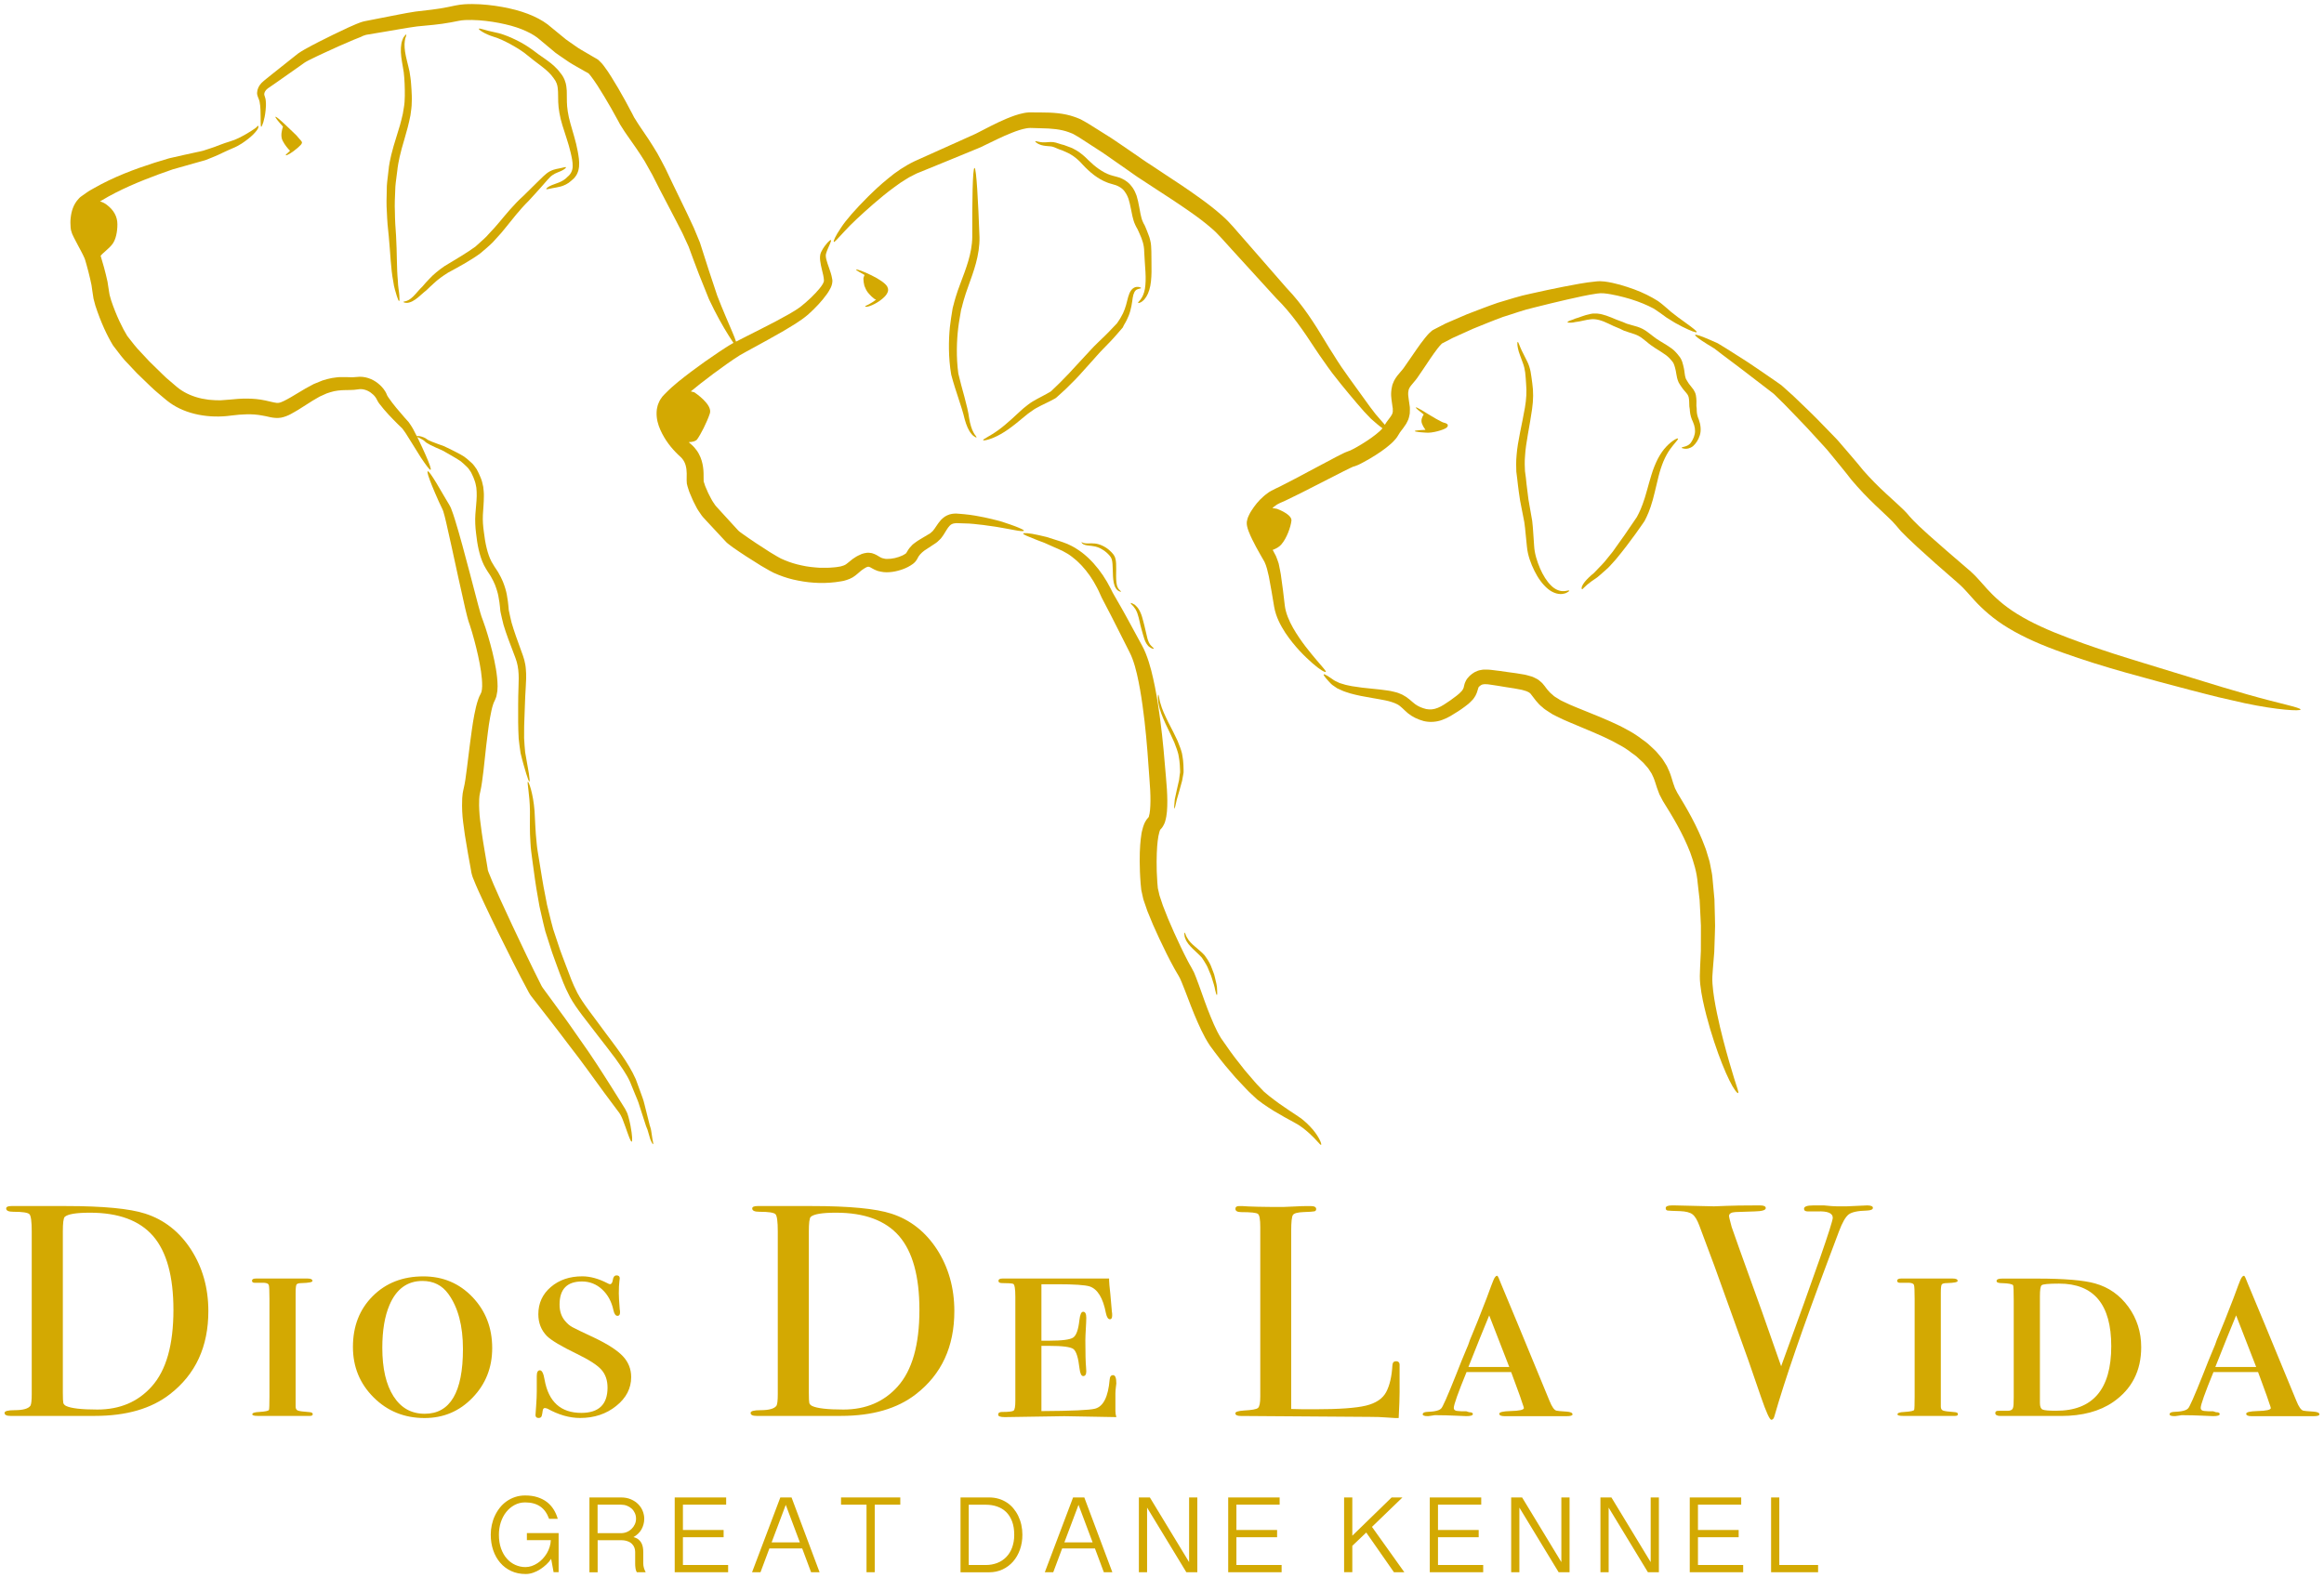 <?xml version="1.0" encoding="utf-8"?>
<!-- Generator: Adobe Illustrator 23.0.5, SVG Export Plug-In . SVG Version: 6.00 Build 0)  -->
<svg version="1.1" id="Layer_1" xmlns="http://www.w3.org/2000/svg" xmlns:xlink="http://www.w3.org/1999/xlink" x="0px" y="0px"
	 viewBox="0 0 402 273" style="enable-background:new 0 0 402 273;" xml:space="preserve">
<style type="text/css">
	.st0{fill:#D3A902;}
</style>
<g>
	<path class="st0" d="M36.04,226.86c0,6.15-2.21,10.93-6.63,14.36c-3.23,2.52-7.56,3.77-12.99,3.77c-0.14,0-0.78,0-1.91,0
		s-2.78,0-4.93,0H6.88H2.62c-0.25,0-0.52,0-0.81,0c-0.68,0-1.02-0.17-1.02-0.52c0-0.31,0.57-0.47,1.73-0.47
		c1.47,0,2.39-0.26,2.75-0.78c0.14-0.24,0.22-0.91,0.22-1.99v-28.16c0-1.71-0.13-2.7-0.4-2.98c-0.27-0.28-1.2-0.42-2.78-0.42
		c-0.83,0-1.24-0.19-1.24-0.57c0-0.28,0.3-0.42,0.92-0.42c-0.04,0,0.36,0,1.19,0c0.83,0,1.63,0,2.43,0h5.77
		c6.47,0,11.05,0.44,13.74,1.31c3.27,1.05,5.91,3.12,7.92,6.21C35.03,219.29,36.04,222.85,36.04,226.86z M30,226.65
		c0-5.8-1.17-10.05-3.5-12.76c-2.34-2.71-5.98-4.06-10.94-4.06c-2.41,0-3.86,0.25-4.37,0.73c-0.22,0.25-0.32,1.08-0.32,2.52v27.88
		c0,0.98,0.03,1.57,0.08,1.78c0.05,0.21,0.21,0.38,0.46,0.52c0.86,0.42,2.68,0.63,5.44,0.63c3.88,0,7.01-1.33,9.38-3.98
		C28.75,237.12,30,232.7,30,226.65z"/>
	<path class="st0" d="M54.1,244.68c0,0.21-0.16,0.31-0.48,0.31h-0.54h-1.13h-1.4c-0.29,0-0.59,0-0.92,0c-0.29,0-0.49,0-0.59,0
		c-0.36,0-1.03,0-2.02,0c-0.99,0-1.73,0-2.24,0h-0.22c-0.61,0-0.92-0.09-0.92-0.27c0-0.24,0.4-0.38,1.19-0.41
		c1.08-0.07,1.64-0.19,1.7-0.37c0.05-0.17,0.08-0.93,0.08-2.26v-16.94c0-1.37-0.04-2.17-0.11-2.39c-0.07-0.23-0.34-0.36-0.81-0.39
		h-1.08h-0.54c-0.32,0-0.48-0.12-0.48-0.37c0-0.24,0.23-0.37,0.7-0.37c-0.04,0,0.07,0,0.32,0c0.25,0,0.65,0,1.19,0h3.88
		c0.22,0,0.54,0,0.97,0s0.83,0,1.19,0h1.35c0.57,0,0.86,0.14,0.86,0.42c0,0.21-0.61,0.33-1.83,0.37c-0.5,0-0.81,0.08-0.92,0.24
		s-0.16,0.64-0.16,1.44v19.7c0,0.35,0.13,0.58,0.4,0.68s0.91,0.19,1.91,0.26C53.88,244.35,54.1,244.47,54.1,244.68z"/>
	<path class="st0" d="M85.14,233.26c0,3.37-1.13,6.23-3.4,8.58c-2.26,2.35-5.03,3.52-8.3,3.52c-3.49,0-6.42-1.19-8.81-3.57
		c-2.39-2.38-3.58-5.29-3.58-8.73c0-3.58,1.14-6.51,3.42-8.79c2.28-2.28,5.2-3.42,8.76-3.42c3.38,0,6.21,1.19,8.49,3.57
		C84,226.81,85.14,229.75,85.14,233.26z M80.08,233.42c0-4.03-0.84-7.21-2.53-9.54c-1.08-1.49-2.57-2.24-4.47-2.24
		c-2.62,0-4.53,1.39-5.71,4.17c-0.83,1.95-1.24,4.41-1.24,7.4c0,3.58,0.65,6.38,1.94,8.39c1.29,2.02,3.09,3.02,5.39,3.02
		C77.87,244.63,80.08,240.89,80.08,233.42z"/>
	<path class="st0" d="M109.18,238.28c0,1.94-0.86,3.61-2.59,4.99c-1.72,1.39-3.81,2.08-6.25,2.08c-1.83,0-3.72-0.54-5.66-1.62
		c-0.22-0.07-0.36-0.1-0.43-0.1c-0.22,0-0.34,0.17-0.38,0.49c-0.04,0.33-0.09,0.62-0.16,0.86c-0.07,0.25-0.25,0.37-0.54,0.37
		c-0.36,0-0.54-0.17-0.54-0.52c0-0.07,0.04-0.59,0.11-1.57c0.07-0.97,0.11-1.81,0.11-2.51c0-0.31,0-0.76,0-1.33
		c0-0.58,0-1.02,0-1.33c0-0.66,0.18-0.99,0.54-0.99c0.36,0,0.63,0.54,0.81,1.62c0.68,3.83,2.8,5.75,6.36,5.75
		c3.02,0,4.53-1.46,4.53-4.37c0-1.28-0.36-2.32-1.08-3.12c-0.72-0.8-2.12-1.7-4.2-2.71c-2.73-1.32-4.47-2.36-5.23-3.12
		c-0.97-1.01-1.46-2.25-1.46-3.75c0-1.91,0.72-3.48,2.16-4.71c1.44-1.23,3.25-1.85,5.44-1.85c1.37,0,2.82,0.4,4.37,1.2
		c0.18,0.1,0.32,0.16,0.43,0.16c0.25,0,0.41-0.25,0.49-0.76c0.07-0.5,0.29-0.76,0.65-0.76c0.36,0,0.54,0.17,0.54,0.52
		c0,0.07-0.02,0.21-0.05,0.42c-0.07,0.56-0.11,1.27-0.11,2.14c0,0.52,0.05,1.46,0.16,2.82c0.04,0.14,0.05,0.3,0.05,0.47
		c0,0.42-0.14,0.63-0.43,0.63c-0.32,0-0.56-0.31-0.7-0.93c-0.32-1.52-0.98-2.74-1.97-3.65s-2.15-1.37-3.48-1.37
		c-2.59,0-3.88,1.33-3.88,4c0,1.18,0.34,2.15,1.02,2.91c0.36,0.42,0.75,0.75,1.19,0.99c0.43,0.24,1.69,0.85,3.77,1.82
		c2.33,1.11,3.99,2.18,4.96,3.2S109.18,236.9,109.18,238.28z"/>
	<path class="st0" d="M165.08,226.86c0,6.15-2.21,10.93-6.63,14.36c-3.23,2.52-7.56,3.77-12.99,3.77c-0.14,0-0.78,0-1.91,0
		s-2.78,0-4.93,0h-2.69h-4.26c-0.25,0-0.52,0-0.81,0c-0.68,0-1.02-0.17-1.02-0.52c0-0.31,0.57-0.47,1.73-0.47
		c1.47,0,2.39-0.26,2.75-0.78c0.14-0.24,0.22-0.91,0.22-1.99v-28.16c0-1.71-0.13-2.7-0.4-2.98c-0.27-0.28-1.2-0.42-2.78-0.42
		c-0.83,0-1.24-0.19-1.24-0.57c0-0.28,0.3-0.42,0.92-0.42c-0.04,0,0.36,0,1.19,0c0.83,0,1.63,0,2.43,0h5.77
		c6.47,0,11.05,0.44,13.74,1.31c3.27,1.05,5.91,3.12,7.92,6.21C164.07,219.29,165.08,222.85,165.08,226.86z M159.04,226.65
		c0-5.8-1.17-10.05-3.5-12.76c-2.34-2.71-5.98-4.06-10.94-4.06c-2.41,0-3.86,0.25-4.37,0.73c-0.22,0.25-0.32,1.08-0.32,2.52v27.88
		c0,0.98,0.03,1.57,0.08,1.78c0.05,0.21,0.21,0.38,0.46,0.52c0.86,0.42,2.68,0.63,5.44,0.63c3.88,0,7.01-1.33,9.38-3.98
		C157.78,237.12,159.04,232.7,159.04,226.65z"/>
	<path class="st0" d="M193.1,239.38c0,0.04-0.03,0.26-0.08,0.66s-0.08,0.77-0.08,1.09v3.03c0,0.32,0.05,0.67,0.16,1.04l-9-0.16
		l-10.3,0.16c-0.76,0-1.14-0.14-1.14-0.42c0-0.31,0.22-0.47,0.65-0.47c1.15,0,1.82-0.08,2.02-0.23c0.2-0.16,0.3-0.72,0.3-1.7v-17.97
		c0-1.43-0.13-2.19-0.38-2.27c-0.25-0.09-0.88-0.13-1.89-0.13c-0.43,0-0.65-0.12-0.65-0.37c0-0.28,0.23-0.42,0.7-0.42h1.29
		c0.36,0,0.72,0,1.08,0h0.59h1.35c0.18,0,1.08,0,2.7,0c1.65,0,3.63,0,5.93,0h3.18c0.93,0,1.71,0,2.32,0v0.36l0.05,0.77
		c0.07,0.52,0.22,2.06,0.43,4.63c0.04,0.17,0.05,0.38,0.05,0.62c0,0.45-0.13,0.67-0.38,0.67c-0.32,0-0.55-0.35-0.7-1.04
		c-0.5-2.65-1.45-4.2-2.84-4.65c-0.79-0.24-2.65-0.37-5.58-0.37h-2.74v9.77h1.28c2.28,0,3.69-0.18,4.22-0.55
		c0.54-0.37,0.89-1.37,1.07-3c0.11-0.97,0.32-1.46,0.65-1.46c0.36,0,0.54,0.35,0.54,1.04c0,0.42-0.03,1.06-0.08,1.93
		c-0.05,0.87-0.08,1.53-0.08,1.99c0,2.26,0.04,3.81,0.12,4.65c0.03,0.28,0.04,0.5,0.04,0.68c0,0.56-0.18,0.84-0.53,0.84
		c-0.32,0-0.53-0.43-0.64-1.31c-0.21-1.88-0.57-3-1.06-3.37c-0.5-0.37-1.9-0.55-4.2-0.55h-1.33v11.29c5.26-0.03,8.35-0.17,9.28-0.42
		c1.43-0.38,2.27-2.05,2.52-5.02c0.04-0.52,0.23-0.78,0.59-0.78C192.92,237.94,193.1,238.42,193.1,239.38z"/>
	<path class="st0" d="M242.1,240.87c0,0.91-0.05,2.4-0.16,4.49h-0.59c-0.22,0-0.74-0.04-1.56-0.1c-0.83-0.07-1.76-0.1-2.8-0.1
		l-22.38-0.16c-0.61,0-0.92-0.16-0.92-0.47c0-0.24,0.49-0.4,1.46-0.47c1.37-0.07,2.18-0.22,2.45-0.44c0.27-0.23,0.4-0.88,0.4-1.96
		v-29.37c0-1.29-0.13-2.04-0.4-2.25c-0.27-0.21-1.23-0.31-2.88-0.31c-0.68,0-1.02-0.19-1.02-0.58c0-0.31,0.22-0.47,0.65-0.47h0.49
		c1.19,0.1,3.54,0.16,7.06,0.16c0.32,0,0.95-0.03,1.89-0.08c0.93-0.05,1.71-0.08,2.32-0.08h0.59c0.65,0,0.97,0.17,0.97,0.52
		c0,0.21-0.1,0.34-0.3,0.39c-0.2,0.05-0.82,0.1-1.86,0.13c-1.04,0.04-1.66,0.2-1.86,0.5c-0.2,0.3-0.3,1.21-0.3,2.74v30.83
		c0.97,0.04,2.32,0.05,4.04,0.05c4.2,0,7.17-0.21,8.89-0.63s2.89-1.2,3.5-2.35c0.61-1.15,0.97-2.7,1.08-4.65
		c0.03-0.45,0.24-0.68,0.62-0.68c0.45,0,0.66,0.26,0.62,0.78v1.31c0,0.07,0,0.23,0,0.47c0,0.24,0,0.49,0,0.73V240.87z"/>
	<path class="st0" d="M272.01,244.73c0,0.21-0.36,0.31-1.08,0.31h-0.38h-3.34h-1.51c-0.61,0-1.46,0-2.53,0h-1.62h-0.97h-0.27
		c-0.65,0-0.97-0.14-0.97-0.42c0-0.28,0.65-0.43,1.94-0.47c1.54-0.03,2.32-0.21,2.32-0.52c0-0.07-0.11-0.4-0.32-0.99
		c-0.07-0.28-0.48-1.44-1.24-3.48l-0.65-1.76h-7.71c-1.47,3.59-2.21,5.66-2.21,6.22c0,0.31,0.22,0.49,0.65,0.52l0.7,0.05h0.81
		l0.49,0.16c0.43,0,0.65,0.11,0.65,0.32c0,0.24-0.38,0.36-1.13,0.36c-0.11,0-0.75-0.03-1.91-0.08c-1.17-0.05-2.2-0.08-3.1-0.08
		h-0.49l-0.49,0.08l-0.59,0.08h-0.11c-0.57,0-0.86-0.11-0.86-0.31c0-0.24,0.23-0.38,0.7-0.42c0.65-0.03,1.08-0.07,1.29-0.11
		c0.61-0.1,1.01-0.26,1.19-0.47c0.22-0.1,1.1-2.1,2.64-5.97c0.61-1.57,1.2-3.04,1.78-4.4c0.22-0.49,0.36-0.85,0.43-1.1
		s0.22-0.61,0.43-1.1c0.61-1.43,1.47-3.6,2.59-6.5l0.81-2.19l0.37-0.94c0.21-0.52,0.43-0.78,0.65-0.78c0.11,0,0.34,0.49,0.7,1.46
		c1.08,2.54,3.86,9.27,8.35,20.17c0.43,1.08,0.84,1.65,1.24,1.72c0.11,0.04,0.68,0.09,1.73,0.16
		C271.67,244.3,272.01,244.45,272.01,244.73z M261.07,236.53l-3.47-8.93c-0.87,2.09-2.07,5.06-3.6,8.93H261.07z"/>
	<path class="st0" d="M323.97,208.99c0,0.28-0.34,0.44-1.02,0.47c-1.58,0.04-2.64,0.26-3.18,0.68s-1.1,1.4-1.67,2.93l-1.83,4.87
		c-4.42,11.77-7.53,20.8-9.33,27.09c-0.11,0.42-0.29,0.63-0.54,0.63c-0.29,0-0.88-1.31-1.78-3.92c-1.62-4.77-2.88-8.36-3.77-10.76
		c-0.96-2.65-2.39-6.61-4.27-11.87l-2.63-7.04c-0.36-0.97-0.75-1.63-1.19-1.96c-0.43-0.33-1.15-0.51-2.15-0.55
		c-1.19-0.03-1.9-0.07-2.13-0.1c-0.23-0.03-0.35-0.17-0.35-0.42c0-0.31,0.36-0.47,1.08-0.47h0.49c0.65,0,1.77,0.03,3.37,0.08
		c1.6,0.05,2.74,0.08,3.42,0.08c0.18,0,0.87-0.03,2.08-0.08c1.2-0.05,2.92-0.08,5.15-0.08h0.75c0.65,0,0.97,0.16,0.97,0.47
		c0,0.35-0.65,0.54-1.94,0.57l-3.29,0.11c-0.75,0.04-1.13,0.28-1.13,0.71c0,0.07,0.03,0.22,0.09,0.44l0.37,1.43
		c0.07,0.28,1.83,5.18,5.27,14.72c0.57,1.64,1.67,4.77,3.29,9.38c5.95-16.29,8.93-24.85,8.93-25.69c0-0.8-0.88-1.17-2.65-1.1h-1.67
		c-0.43,0-0.65-0.15-0.65-0.46c0-0.39,0.54-0.58,1.62-0.58c0.22,0,0.83,0,1.83,0c1.01,0.1,1.74,0.16,2.21,0.16h1.72l3.56-0.16
		C323.65,208.58,323.97,208.72,323.97,208.99z"/>
	<path class="st0" d="M338.68,244.68c0,0.21-0.16,0.31-0.48,0.31h-0.54h-1.13h-1.4c-0.29,0-0.59,0-0.92,0c-0.29,0-0.49,0-0.59,0
		c-0.36,0-1.03,0-2.02,0s-1.73,0-2.24,0h-0.22c-0.61,0-0.92-0.09-0.92-0.27c0-0.24,0.39-0.38,1.19-0.41
		c1.08-0.07,1.64-0.19,1.7-0.37c0.05-0.17,0.08-0.93,0.08-2.26v-16.94c0-1.37-0.04-2.17-0.11-2.39c-0.07-0.23-0.34-0.36-0.81-0.39
		h-1.08h-0.54c-0.32,0-0.48-0.12-0.48-0.37c0-0.24,0.23-0.37,0.7-0.37c-0.04,0,0.07,0,0.32,0c0.25,0,0.65,0,1.19,0h3.88
		c0.22,0,0.54,0,0.97,0c0.43,0,0.83,0,1.19,0h1.35c0.57,0,0.86,0.14,0.86,0.42c0,0.21-0.61,0.33-1.83,0.37
		c-0.5,0-0.81,0.08-0.92,0.24c-0.11,0.16-0.16,0.64-0.16,1.44v19.7c0,0.35,0.13,0.58,0.4,0.68s0.91,0.19,1.91,0.26
		C338.47,244.35,338.68,244.47,338.68,244.68z"/>
	<path class="st0" d="M370.38,233.11c0,4.08-1.62,7.24-4.85,9.48c-2.34,1.61-5.34,2.41-9,2.41c0.11,0-0.32,0-1.27,0
		c-0.95,0-2.42,0-4.39,0h-1.19c0.07,0-0.25,0-0.97,0c-0.72,0-1.44,0-2.16,0h-0.49c-0.61,0-0.92-0.17-0.92-0.5
		c0-0.29,0.22-0.42,0.65-0.39h1.24c0.72,0.04,1.11-0.16,1.19-0.57c0.07-0.14,0.11-0.74,0.11-1.82v-16.69c0-1.66-0.04-2.55-0.11-2.65
		c-0.18-0.21-0.81-0.33-1.89-0.36c-0.65,0-0.97-0.12-0.97-0.37c0-0.28,0.32-0.42,0.97-0.42c-0.07,0,0.09,0,0.49,0
		c0.43,0,1.08,0,1.94,0h3.61c4.71,0,8.05,0.28,10.03,0.84c2.37,0.66,4.29,2.02,5.77,4.06C369.64,228.16,370.38,230.49,370.38,233.11
		z M365.2,232.92c0-7.21-3.01-10.82-9.02-10.82c-1.83,0-2.84,0.1-3.03,0.29c-0.2,0.19-0.29,0.83-0.29,1.91v18.44
		c0,0.63,0.15,1.01,0.46,1.15c0.3,0.14,1.08,0.21,2.34,0.21C362.02,244.11,365.2,240.38,365.2,232.92z"/>
	<path class="st0" d="M401.21,244.73c0,0.21-0.36,0.31-1.08,0.31h-0.38h-3.34h-1.51c-0.61,0-1.46,0-2.53,0h-1.62h-0.97h-0.27
		c-0.65,0-0.97-0.14-0.97-0.42c0-0.28,0.65-0.43,1.94-0.47c1.54-0.03,2.32-0.21,2.32-0.52c0-0.07-0.11-0.4-0.32-0.99
		c-0.07-0.28-0.49-1.44-1.24-3.48l-0.65-1.76h-7.71c-1.47,3.59-2.21,5.66-2.21,6.22c0,0.31,0.22,0.49,0.65,0.52l0.7,0.05h0.81
		l0.48,0.16c0.43,0,0.65,0.11,0.65,0.32c0,0.24-0.38,0.36-1.13,0.36c-0.11,0-0.75-0.03-1.91-0.08c-1.17-0.05-2.2-0.08-3.1-0.08
		h-0.49l-0.49,0.08l-0.59,0.08h-0.11c-0.58,0-0.86-0.11-0.86-0.31c0-0.24,0.23-0.38,0.7-0.42c0.65-0.03,1.08-0.07,1.29-0.11
		c0.61-0.1,1-0.26,1.19-0.47c0.22-0.1,1.1-2.1,2.64-5.97c0.61-1.57,1.2-3.04,1.78-4.4c0.21-0.49,0.36-0.85,0.43-1.1
		c0.07-0.25,0.22-0.61,0.43-1.1c0.61-1.43,1.47-3.6,2.59-6.5l0.81-2.19l0.37-0.94c0.22-0.52,0.43-0.78,0.65-0.78
		c0.11,0,0.34,0.49,0.7,1.46c1.08,2.54,3.86,9.27,8.35,20.17c0.43,1.08,0.84,1.65,1.24,1.72c0.11,0.04,0.68,0.09,1.73,0.16
		C400.87,244.3,401.21,244.45,401.21,244.73z M390.27,236.53l-3.47-8.93c-0.87,2.09-2.07,5.06-3.6,8.93H390.27z"/>
</g>
<g>
	<path class="st0" d="M86.3,265.55c0,0.89,0.12,1.68,0.37,2.38s0.58,1.28,1,1.75c0.42,0.48,0.91,0.84,1.46,1.09
		c0.56,0.25,1.14,0.38,1.76,0.38c0.36,0,0.72-0.06,1.08-0.18c0.35-0.12,0.69-0.29,1.01-0.5s0.62-0.46,0.9-0.76
		c0.27-0.29,0.51-0.61,0.72-0.96c0.2-0.34,0.36-0.71,0.48-1.09s0.18-0.77,0.2-1.17h-4.14v-1.22h5.49v6.76h-0.87l-0.42-2.3
		c-0.22,0.33-0.5,0.66-0.83,0.97s-0.69,0.59-1.08,0.84c-0.39,0.25-0.8,0.45-1.22,0.59c-0.43,0.15-0.85,0.22-1.27,0.22
		c-0.93,0-1.77-0.17-2.52-0.52c-0.75-0.35-1.38-0.83-1.9-1.44c-0.52-0.61-0.93-1.33-1.21-2.16s-0.42-1.73-0.42-2.7
		c0-0.56,0.06-1.12,0.18-1.67c0.12-0.55,0.29-1.08,0.53-1.58c0.23-0.5,0.52-0.97,0.86-1.4s0.73-0.8,1.17-1.11
		c0.44-0.31,0.93-0.56,1.47-0.74c0.54-0.18,1.12-0.27,1.75-0.27c0.79,0,1.5,0.1,2.12,0.3s1.17,0.48,1.63,0.83s0.85,0.79,1.16,1.28
		s0.55,1.04,0.72,1.63h-1.5c-0.35-0.96-0.86-1.68-1.54-2.14c-0.67-0.46-1.54-0.7-2.6-0.7c-0.66,0-1.27,0.15-1.83,0.45
		s-1.03,0.7-1.44,1.21s-0.71,1.1-0.94,1.77C86.41,264.08,86.3,264.79,86.3,265.55z"/>
	<path class="st0" d="M111.44,262.78c0,0.32-0.04,0.64-0.12,0.95s-0.2,0.6-0.35,0.88s-0.35,0.53-0.59,0.76
		c-0.24,0.23-0.51,0.43-0.81,0.59c0.34,0.09,0.63,0.22,0.85,0.39c0.22,0.18,0.39,0.38,0.52,0.61c0.12,0.23,0.21,0.48,0.26,0.76
		s0.07,0.55,0.07,0.83v1.96c0,0.28,0.04,0.55,0.12,0.81c0.08,0.26,0.18,0.5,0.3,0.72h-1.54c-0.06-0.1-0.11-0.21-0.15-0.34
		c-0.04-0.13-0.06-0.26-0.08-0.39c-0.02-0.14-0.03-0.27-0.04-0.39s-0.01-0.24-0.01-0.33v-2.06c0-0.25-0.04-0.49-0.13-0.74
		c-0.09-0.24-0.23-0.46-0.42-0.65c-0.19-0.19-0.45-0.35-0.76-0.46c-0.31-0.12-0.69-0.18-1.14-0.18h-4.04v5.55h-1.42V259.1h5.46
		c0.65,0,1.23,0.11,1.73,0.33s0.92,0.5,1.26,0.85c0.34,0.35,0.6,0.74,0.77,1.18S111.44,262.35,111.44,262.78z M103.37,265.28h4.04
		c0.35,0,0.68-0.06,1-0.19s0.59-0.31,0.83-0.54s0.43-0.5,0.57-0.8c0.14-0.3,0.21-0.63,0.21-0.98c0-0.35-0.07-0.67-0.2-0.96
		s-0.31-0.55-0.55-0.77s-0.51-0.38-0.83-0.51c-0.32-0.12-0.66-0.18-1.03-0.18h-4.04V265.28z"/>
	<path class="st0" d="M125.61,259.1v1.25h-7.48v4.38h7.04v1.25h-7.04v4.81h7.82v1.25h-9.24V259.1H125.61z"/>
	<path class="st0" d="M136.92,259.1l4.85,12.94h-1.47l-1.54-4.12h-5.67l-1.54,4.12h-1.46l4.89-12.94H136.92z M135.92,260.38
		l-2.45,6.5h4.89L135.92,260.38z"/>
	<path class="st0" d="M155.73,259.1v1.25h-4.42v11.69h-1.42v-11.69h-4.41v-1.25H155.73z"/>
	<path class="st0" d="M166.15,259.1h4.95c0.59,0,1.14,0.08,1.65,0.23c0.51,0.15,0.98,0.37,1.41,0.65c0.43,0.28,0.81,0.62,1.14,1.02
		s0.61,0.83,0.84,1.31c0.23,0.48,0.41,0.99,0.53,1.54c0.12,0.55,0.18,1.11,0.18,1.7c0,0.92-0.14,1.78-0.42,2.57
		c-0.28,0.79-0.67,1.47-1.18,2.06c-0.51,0.58-1.11,1.04-1.82,1.37s-1.48,0.5-2.33,0.5h-4.95V259.1z M167.57,270.79h2.97
		c0.7,0,1.35-0.12,1.95-0.35c0.6-0.23,1.12-0.57,1.56-1.02s0.78-0.99,1.02-1.64s0.37-1.38,0.37-2.2c0-0.9-0.12-1.67-0.37-2.33
		c-0.25-0.66-0.59-1.2-1.03-1.63c-0.44-0.43-0.96-0.74-1.56-0.95c-0.6-0.21-1.24-0.31-1.94-0.31h-2.97V270.79z"/>
	<path class="st0" d="M187.56,259.1l4.85,12.94h-1.47l-1.54-4.12h-5.67l-1.54,4.12h-1.46l4.89-12.94H187.56z M186.56,260.38
		l-2.45,6.5h4.89L186.56,260.38z"/>
	<path class="st0" d="M198.9,259.1l6.79,11.19V259.1h1.42v12.94h-1.9l-6.79-11.18v11.18H197V259.1H198.9z"/>
	<path class="st0" d="M221.35,259.1v1.25h-7.48v4.38h7.04v1.25h-7.04v4.81h7.82v1.25h-9.24V259.1H221.35z"/>
	<path class="st0" d="M233.92,259.1v6.62l6.8-6.62h1.87l-5.27,5.09l5.6,7.85h-1.8l-4.79-6.87l-2.41,2.3v4.56h-1.42V259.1H233.92z"/>
	<path class="st0" d="M256.22,259.1v1.25h-7.48v4.38h7.04v1.25h-7.04v4.81h7.82v1.25h-9.24V259.1H256.22z"/>
	<path class="st0" d="M263.29,259.1l6.79,11.19V259.1h1.42v12.94h-1.89l-6.79-11.18v11.18h-1.42V259.1H263.29z"/>
	<path class="st0" d="M278.74,259.1l6.79,11.19V259.1h1.42v12.94h-1.9l-6.79-11.18v11.18h-1.42V259.1H278.74z"/>
	<path class="st0" d="M301.19,259.1v1.25h-7.48v4.38h7.04v1.25h-7.04v4.81h7.82v1.25h-9.24V259.1H301.19z"/>
	<path class="st0" d="M307.78,259.1v11.69h6.71v1.25h-8.13V259.1H307.78z"/>
</g>
<g>
	<path class="st0" d="M108.72,193.31c-0.04-0.14-0.09-0.28-0.13-0.43l-0.07-0.22l-0.13-0.28c-0.08-0.17-0.2-0.42-0.27-0.53
		c-0.07-0.12-0.15-0.25-0.23-0.37c-0.63-1.01-1.34-2.14-2.11-3.37c-1.56-2.46-3.36-5.32-5.55-8.37c-1.06-1.51-2.17-3.14-3.3-4.65
		c-0.56-0.77-1.13-1.55-1.7-2.33l-0.86-1.17c-0.28-0.39-0.62-0.82-0.73-1.07c-1.73-3.42-3.43-7.02-5-10.35
		c-0.77-1.67-1.53-3.3-2.24-4.84c-0.69-1.54-1.36-3.04-1.86-4.33l-0.09-0.24l-0.03-0.11c-0.01-0.04-0.03-0.04-0.04-0.11l-0.04-0.31
		c-0.06-0.37-0.12-0.73-0.18-1.08c-0.12-0.68-0.23-1.32-0.33-1.93c-0.21-1.21-0.37-2.27-0.5-3.16c-0.26-1.77-0.35-2.84-0.37-2.99
		c0.01-0.13-0.14-1.23-0.07-2.81c0.02-0.18,0.03-0.39,0.05-0.58c0.02-0.09,0.03-0.17,0.05-0.26l0.02-0.14l0.05-0.21
		c0.14-0.6,0.23-1.18,0.32-1.79c0.18-1.23,0.33-2.57,0.48-4.03c0.16-1.45,0.32-3.01,0.54-4.63c0.1-0.81,0.22-1.63,0.37-2.46
		c0.15-0.81,0.31-1.67,0.55-2.35c0.05-0.21,0.12-0.27,0.17-0.41l0.02-0.05l0.06-0.12l0.11-0.26c0.07-0.17,0.15-0.36,0.19-0.52
		c0.06-0.3,0.12-0.61,0.16-0.9l0.04-0.82c-0.01-1.05-0.13-2.04-0.29-3.01c-0.33-1.94-0.82-3.83-1.37-5.7
		c-0.28-0.94-0.57-1.85-0.92-2.79l-0.14-0.37l-0.09-0.26c-0.06-0.16-0.13-0.42-0.19-0.62c-0.12-0.45-0.25-0.89-0.37-1.34
		c-0.48-1.81-0.94-3.58-1.39-5.3c-0.91-3.45-1.76-6.66-2.61-9.4c-0.22-0.7-0.42-1.33-0.7-2.03c-0.09-0.19-0.22-0.46-0.29-0.56
		c-0.08-0.13-0.15-0.25-0.22-0.37c-0.15-0.24-0.29-0.49-0.44-0.74c-0.58-0.98-1.08-1.85-1.51-2.57c-0.86-1.42-1.41-2.2-1.56-2.12
		c-0.15,0.08,0.14,0.99,0.76,2.53c0.31,0.77,0.71,1.7,1.18,2.75c0.11,0.26,0.24,0.54,0.39,0.82c0.14,0.29,0.3,0.6,0.36,0.81
		c0.18,0.57,0.34,1.24,0.5,1.92c0.64,2.75,1.33,6,2.09,9.48c0.39,1.74,0.79,3.55,1.2,5.38c0.11,0.46,0.22,0.93,0.34,1.39
		c0.07,0.25,0.11,0.45,0.2,0.73l0.13,0.41l0.11,0.3c0.28,0.86,0.55,1.77,0.79,2.67c0.48,1.81,0.91,3.64,1.17,5.42
		c0.13,0.89,0.21,1.77,0.2,2.57l-0.04,0.57l-0.09,0.46c-0.02,0.06-0.05,0.08-0.06,0.12l-0.02,0.06l-0.01,0.03l-0.05,0.1
		c-0.13,0.27-0.31,0.59-0.37,0.82c-0.37,1.02-0.53,1.9-0.72,2.8c-0.17,0.88-0.3,1.74-0.42,2.58c-0.24,1.67-0.43,3.24-0.61,4.69
		c-0.18,1.45-0.34,2.77-0.51,3.92c-0.09,0.57-0.18,1.11-0.29,1.52c-0.03,0.14-0.06,0.28-0.09,0.41c-0.03,0.16-0.06,0.32-0.09,0.48
		c-0.04,0.3-0.06,0.56-0.08,0.82c-0.09,1.98,0.07,3.05,0.06,3.22c0.02,0.16,0.12,1.31,0.4,3.14c0.14,0.91,0.32,2,0.54,3.23
		c0.11,0.61,0.23,1.25,0.35,1.93c0.06,0.33,0.12,0.66,0.18,1l0.03,0.23l0.1,0.42c0.04,0.14,0.08,0.31,0.12,0.41l0.11,0.28
		c0.59,1.51,1.27,2.95,2,4.52c0.73,1.55,1.51,3.18,2.33,4.84c1.65,3.34,3.39,6.85,5.28,10.35c0.28,0.54,0.6,0.89,0.9,1.28l0.91,1.17
		c0.6,0.78,1.2,1.55,1.8,2.31c1.21,1.53,2.31,3.03,3.43,4.49c2.25,2.88,4.23,5.69,5.96,8.05c0.87,1.17,1.67,2.25,2.39,3.21
		c0.38,0.44,0.66,1,0.85,1.47c0.2,0.49,0.36,0.93,0.5,1.34c0.57,1.63,0.9,2.56,1.07,2.54c0.16-0.04,0.12-1.03-0.2-2.76
		C108.98,194.34,108.87,193.86,108.72,193.31z"/>
	<path class="st0" d="M74.48,81.29c0.15-0.08-0.17-1-0.86-2.57c-0.34-0.78-0.78-1.73-1.3-2.81c-0.05-0.09-0.1-0.2-0.15-0.29
		c0.18,0.07,0.47,0.17,0.88,0.43c0.08,0.05,0.17,0.11,0.26,0.16c0.07,0.07,0.15,0.14,0.23,0.21l0.14,0.12
		c0.05,0.05,0.1,0.07,0.13,0.09l0.21,0.12c0.14,0.08,0.29,0.16,0.44,0.25c0.61,0.32,1.3,0.59,1.98,0.9
		c0.33,0.18,0.63,0.33,1.01,0.56c0.37,0.22,0.76,0.44,1.16,0.67c0.4,0.22,0.74,0.46,1.11,0.7c0.33,0.29,0.69,0.58,0.98,0.89
		c0.34,0.28,0.55,0.67,0.79,1.02c0.19,0.42,0.41,0.82,0.56,1.29c0.2,0.47,0.26,0.91,0.35,1.36c0.04,0.48,0.08,0.96,0.06,1.46
		c-0.02,1-0.16,2.04-0.23,3.13c-0.08,1.08-0.01,2.25,0.11,3.22c0.21,2.01,0.59,3.98,1.37,5.58c0.2,0.39,0.44,0.78,0.64,1.1
		c0.19,0.3,0.39,0.57,0.55,0.85c0.32,0.54,0.55,1.04,0.73,1.47c0.33,0.86,0.45,1.42,0.48,1.49c0.02,0.08,0.15,0.61,0.28,1.53
		c0.03,0.23,0.07,0.48,0.09,0.76c0.01,0.14,0.03,0.28,0.04,0.43l0.02,0.23c0.01,0.14,0.04,0.22,0.05,0.3
		c0.15,0.65,0.3,1.4,0.51,2.18c0.46,1.55,1.13,3.28,1.82,5.09c0.09,0.23,0.17,0.46,0.26,0.69c0.07,0.21,0.14,0.43,0.21,0.65
		c0.11,0.44,0.22,0.89,0.26,1.37c0.11,0.95,0.08,1.95,0.04,2.98c-0.04,1.02-0.06,2.1-0.06,3.1c0,1.01,0,2.01,0,2.97
		c-0.01,0.97,0.06,1.92,0.09,2.81c0.1,0.9,0.2,1.76,0.33,2.53c0.36,1.53,0.73,2.74,0.99,3.6c0.26,0.85,0.45,1.33,0.53,1.32
		c0.08-0.02,0.05-0.53-0.09-1.42c-0.17-0.97-0.39-2.2-0.64-3.65c-0.08-0.76-0.13-1.57-0.18-2.43c0.02-0.88-0.02-1.79,0.03-2.75
		c0.09-1.92,0.11-3.99,0.25-6.02c0.07-1.03,0.12-2.1,0.02-3.17c-0.03-0.53-0.14-1.08-0.27-1.6c-0.08-0.26-0.16-0.52-0.24-0.77
		c-0.08-0.23-0.17-0.46-0.25-0.69c-0.67-1.84-1.29-3.53-1.71-5c-0.2-0.74-0.31-1.42-0.46-2.03c-0.02-0.08-0.04-0.16-0.03-0.17
		l-0.02-0.24c-0.01-0.16-0.03-0.31-0.04-0.45c-0.02-0.29-0.06-0.56-0.09-0.81c-0.13-0.98-0.27-1.59-0.3-1.68
		c-0.03-0.08-0.16-0.71-0.55-1.69c-0.21-0.48-0.47-1.05-0.84-1.66c-0.18-0.31-0.4-0.6-0.61-0.93c-0.2-0.31-0.37-0.59-0.55-0.92
		c-0.68-1.33-1.07-3.12-1.3-5.09c-0.14-1.01-0.22-1.94-0.17-2.98c0.05-1.02,0.17-2.09,0.17-3.19c0.02-0.55-0.05-1.1-0.11-1.65
		c-0.12-0.55-0.23-1.11-0.45-1.59c-0.18-0.5-0.44-0.98-0.68-1.45c-0.31-0.44-0.6-0.89-1.01-1.22c-0.37-0.37-0.77-0.66-1.15-0.96
		c-0.42-0.25-0.82-0.51-1.23-0.7c-0.81-0.41-1.57-0.81-2.3-1.13c-0.74-0.28-1.44-0.5-2.03-0.75c-0.29-0.15-0.58-0.22-0.83-0.4
		c-0.11-0.07-0.21-0.15-0.32-0.22c-0.11-0.05-0.22-0.1-0.32-0.15c-0.6-0.25-1-0.25-1.18-0.21c-0.21-0.4-0.42-0.82-0.65-1.26
		c-0.06-0.13-0.21-0.36-0.34-0.56c-0.13-0.2-0.27-0.4-0.41-0.6c-0.24-0.28-0.45-0.49-0.69-0.77c-0.92-1.05-2-2.3-2.81-3.49
		c-0.13-0.18-0.11-0.2-0.16-0.26l-0.02-0.02c-0.01-0.01-0.03-0.08-0.05-0.11l-0.11-0.26c-0.08-0.18-0.16-0.34-0.25-0.46
		c-0.17-0.27-0.36-0.53-0.57-0.74c-0.2-0.23-0.43-0.42-0.66-0.61c-0.92-0.74-2.26-1.28-3.68-1.09l-0.56,0.04
		c-0.15,0.02-0.4,0-0.59,0l-0.7-0.02c-0.24-0.01-0.5-0.01-0.78,0c-0.54-0.01-1.09,0.08-1.65,0.16c-0.55,0.1-1.09,0.26-1.62,0.42
		c-0.51,0.2-1.02,0.4-1.52,0.62c-0.47,0.25-0.94,0.51-1.41,0.76c-0.83,0.5-1.67,1-2.51,1.5c-0.79,0.45-1.66,0.94-2.13,0.99
		c-0.43,0.09-1.12-0.15-2.3-0.4c-2.13-0.47-4.29-0.36-6.14-0.16c-0.44,0.03-0.87,0.07-1.31,0.1c-0.41,0.05-0.82,0-1.22,0.01
		c-0.4-0.01-0.8-0.07-1.19-0.09c-0.39-0.05-0.77-0.13-1.14-0.19c-1.49-0.32-2.81-0.9-3.85-1.65c-0.54-0.39-1.06-0.89-1.56-1.3
		c-0.5-0.42-0.98-0.82-1.4-1.26c-0.87-0.85-1.63-1.6-2.27-2.22c-1.22-1.3-1.96-2.1-2.06-2.21c-0.13-0.11-0.75-0.9-1.76-2.19
		c-0.82-1.32-1.92-3.56-2.79-6.16c-0.09-0.32-0.18-0.64-0.27-0.96c-0.04-0.31-0.1-0.49-0.16-0.98c-0.07-0.43-0.13-0.86-0.2-1.3
		c-0.1-0.41-0.19-0.83-0.29-1.25c-0.19-0.85-0.45-1.67-0.69-2.51l-0.18-0.62c-0.01-0.03-0.02-0.07-0.03-0.11
		c0,0,0.01-0.01,0.01-0.01c0.11-0.16,0.44-0.45,0.76-0.73c0.49-0.44,1.05-0.93,1.35-1.39c0.5-0.75,0.78-1.95,0.78-3.31
		c0-1.35-0.64-2.5-1.91-3.43c-0.37-0.27-0.74-0.43-1.1-0.53c0.08-0.04,0.15-0.09,0.23-0.13c3.15-1.91,6.62-3.33,9.91-4.55
		c0.82-0.29,1.64-0.58,2.43-0.86c0.8-0.22,1.58-0.44,2.33-0.66c0.8-0.23,1.58-0.44,2.33-0.66c0.38-0.11,0.77-0.2,1.13-0.33
		c0.36-0.14,0.71-0.28,1.05-0.42c0.7-0.27,1.32-0.57,1.9-0.85c0.61-0.3,1.05-0.47,1.6-0.72c1.26-0.51,2.06-1.13,2.75-1.66
		c0.68-0.54,1.15-1.03,1.45-1.43c0.36-0.46,0.34-0.79,0.26-0.81c-0.07-0.03-0.21,0.22-0.6,0.48c-0.37,0.26-0.91,0.62-1.62,1.02
		c-0.71,0.39-1.61,0.9-2.63,1.19c-0.54,0.18-1.2,0.37-1.78,0.61c-0.6,0.23-1.23,0.49-1.89,0.68c-0.33,0.11-0.66,0.22-1.01,0.33
		c-0.35,0.1-0.71,0.16-1.07,0.24c-0.74,0.16-1.5,0.33-2.29,0.5c-0.82,0.19-1.65,0.38-2.51,0.57c-0.83,0.25-1.68,0.51-2.54,0.77
		c-3.42,1.1-7.07,2.45-10.49,4.41c-0.43,0.25-0.86,0.46-1.3,0.79l-0.65,0.46c-0.22,0.17-0.42,0.26-0.66,0.55
		c-0.96,1-1.28,2.24-1.4,3.33c-0.07,0.56-0.05,1.1-0.01,1.66l0.06,0.45c0.04,0.17,0.11,0.37,0.17,0.55
		c0.07,0.21,0.12,0.28,0.18,0.41l0.17,0.36c0.44,0.88,0.89,1.67,1.29,2.45c0.21,0.39,0.38,0.76,0.54,1.11l0.07,0.2
		c0.02,0.06,0.05,0.13,0.08,0.25l0.18,0.63c0.22,0.84,0.46,1.64,0.62,2.41c0.09,0.39,0.17,0.77,0.25,1.14
		c0.05,0.36,0.1,0.71,0.15,1.05c0.07,0.44,0.14,0.88,0.2,1.31c0.11,0.41,0.21,0.81,0.32,1.2c0.97,2.96,2.02,5.18,3.06,6.9
		c1.15,1.53,1.89,2.45,1.99,2.53c0.11,0.11,0.88,0.94,2.16,2.29c0.67,0.64,1.47,1.42,2.37,2.29c0.44,0.44,0.97,0.88,1.52,1.35
		c0.57,0.46,1.1,0.96,1.77,1.44c2.79,2.02,6.81,2.76,10.65,2.22c1.82-0.23,3.59-0.34,5.35,0c0.8,0.09,1.92,0.58,3.24,0.37
		c1.28-0.26,2.1-0.87,2.98-1.36c0.83-0.53,1.66-1.05,2.49-1.58l1.2-0.7c0.41-0.2,0.83-0.37,1.24-0.56c0.42-0.14,0.85-0.28,1.28-0.38
		c0.44-0.07,0.87-0.16,1.32-0.17c0.87-0.06,1.87,0.02,2.84-0.15c0.74-0.14,1.54,0.11,2.18,0.57c0.32,0.23,0.62,0.51,0.83,0.82
		c0.13,0.16,0.16,0.28,0.28,0.49c0.12,0.22,0.24,0.45,0.37,0.6c1.05,1.38,2.16,2.5,3.2,3.54c0.26,0.26,0.53,0.5,0.77,0.75
		c0.2,0.28,0.41,0.54,0.59,0.82c0.35,0.56,0.69,1.1,1.01,1.61c0.62,1,1.16,1.88,1.63,2.62C73.75,80.57,74.33,81.36,74.48,81.29z"/>
	<path class="st0" d="M112.69,195.97c-0.04-0.21-0.06-0.44-0.12-0.67c-0.07-0.24-0.15-0.5-0.23-0.76l0.02,0.05
		c-0.27-1.05-0.57-2.26-0.9-3.59c-0.15-0.68-0.43-1.36-0.68-2.07c-0.26-0.71-0.53-1.45-0.8-2.19c-1.34-3.01-3.54-5.71-5.41-8.25
		c-1.87-2.59-3.74-4.86-4.7-6.69c-0.95-1.85-1.37-3.19-1.43-3.31c-0.03-0.07-0.25-0.62-0.59-1.54c-0.32-0.91-0.88-2.22-1.35-3.73
		c-0.25-0.76-0.53-1.58-0.81-2.44c-0.26-0.87-0.46-1.81-0.71-2.77c-0.12-0.48-0.25-0.97-0.36-1.47c-0.1-0.5-0.19-1.01-0.29-1.52
		c-0.19-1.03-0.42-2.06-0.57-3.11c-0.17-1.05-0.34-2.09-0.51-3.13c-0.16-1.02-0.36-2.02-0.43-3.01c-0.22-1.96-0.25-3.81-0.35-5.39
		c-0.24-3.18-1.03-5.16-1.15-5.12c-0.21,0.04,0.32,2.09,0.35,5.13c0,1.57-0.06,3.44,0.09,5.46c0.04,1.01,0.21,2.05,0.34,3.1
		c0.14,1.03,0.28,2.08,0.43,3.14c0.13,1.05,0.34,2.11,0.51,3.15c0.09,0.52,0.18,1.04,0.27,1.55c0.1,0.51,0.23,1.01,0.34,1.51
		c0.24,0.99,0.43,1.95,0.68,2.85c0.29,0.89,0.56,1.74,0.81,2.53c0.48,1.6,1,2.81,1.32,3.77c0.33,0.93,0.56,1.49,0.59,1.57
		c0.06,0.12,0.49,1.49,1.54,3.48c1.09,2.02,3.01,4.27,4.91,6.8c0.97,1.26,2.01,2.56,2.97,3.87c0.92,1.31,1.91,2.68,2.51,4.01
		c0.29,0.72,0.58,1.42,0.86,2.11c0.28,0.68,0.58,1.33,0.76,1.99c0.42,1.28,0.8,2.45,1.12,3.47l0.01,0.04l0.02,0.05
		c0.09,0.22,0.17,0.42,0.25,0.62c0.07,0.21,0.12,0.43,0.18,0.62c0.11,0.39,0.22,0.74,0.31,1.05c0.24,0.59,0.43,0.88,0.48,0.85
		c0.07-0.03-0.01-0.37-0.12-0.94C112.79,196.72,112.74,196.36,112.69,195.97z"/>
	<path class="st0" d="M69.68,19.69c-0.17,0.68-0.3,1.34-0.5,1.99c-0.37,1.29-0.79,2.53-1.1,3.61c-0.64,2.18-0.85,3.78-0.84,3.88
		c-0.01,0.06-0.05,0.46-0.13,1.13c-0.07,0.67-0.23,1.59-0.21,2.7c-0.03,1.1-0.08,2.38,0.02,3.73c0.04,0.67,0.05,1.38,0.12,2.08
		c0.07,0.7,0.14,1.41,0.21,2.11c0.27,2.8,0.35,5.62,0.77,7.75c0.13,1.06,0.44,1.92,0.61,2.52c0.19,0.6,0.33,0.92,0.41,0.9
		c0.08-0.02,0.08-0.39,0.03-1c-0.03-0.62-0.23-1.47-0.25-2.52c-0.21-2.07-0.14-4.9-0.31-7.75c-0.05-0.71-0.09-1.41-0.14-2.11
		c-0.05-0.7-0.04-1.37-0.06-2.04c-0.07-1.32,0.01-2.55,0.05-3.62c0.01-1.07,0.17-1.95,0.24-2.58c0.08-0.64,0.13-1.02,0.14-1.08
		c0-0.12,0.17-1.57,0.75-3.69c0.29-1.06,0.68-2.29,1.03-3.64c0.19-0.67,0.32-1.39,0.48-2.11c0.09-0.74,0.23-1.48,0.22-2.24
		c0.04-0.76,0-1.49-0.04-2.21c-0.06-0.72-0.08-1.43-0.19-2.12c-0.05-0.34-0.1-0.67-0.15-1c-0.08-0.32-0.15-0.64-0.22-0.94
		c-0.14-0.62-0.3-1.17-0.41-1.71c-0.23-1.06-0.29-1.98-0.19-2.64c0.03-0.16,0.05-0.31,0.08-0.45c0.04-0.12,0.08-0.22,0.12-0.33
		c0.06-0.19,0.09-0.3,0.05-0.33c-0.03-0.03-0.12,0.04-0.26,0.21c-0.07,0.08-0.15,0.19-0.24,0.32c-0.06,0.13-0.12,0.29-0.19,0.47
		c-0.25,0.71-0.31,1.74-0.17,2.87c0.06,0.56,0.19,1.19,0.28,1.76c0.05,0.3,0.1,0.6,0.15,0.91c0.03,0.31,0.06,0.63,0.09,0.96
		c0.07,0.65,0.06,1.34,0.09,2.04c0.01,0.71,0.01,1.44-0.04,2.11C69.94,18.33,69.77,19.02,69.68,19.69z"/>
	<path class="st0" d="M76.89,46.05c-0.99,0.68-1.92,1.43-2.65,2.23c-0.39,0.39-0.73,0.79-1.05,1.16l-0.12,0.14
		c-0.03,0.03-0.07,0.07-0.12,0.12c-0.09,0.08-0.17,0.17-0.26,0.26c-0.15,0.17-0.31,0.34-0.45,0.5c-0.56,0.65-1.06,1.18-1.54,1.44
		c-0.48,0.29-0.9,0.24-0.91,0.34c-0.04,0.06,0.42,0.29,1.07,0.08c0.65-0.19,1.3-0.7,1.94-1.28c0.16-0.14,0.32-0.28,0.49-0.43
		c0.08-0.07,0.16-0.14,0.24-0.2l0.06-0.04c0.05-0.04,0.09-0.07,0.14-0.12l0.14-0.13c0.35-0.33,0.72-0.7,1.11-1.04
		c0.76-0.73,1.64-1.35,2.55-1.92c2-1.07,4.09-2.23,5.56-3.33c1.42-1.17,2.33-2.05,2.36-2.14c0.03-0.03,0.25-0.28,0.61-0.67
		c0.36-0.4,0.87-0.94,1.39-1.62c1.1-1.35,2.43-3.11,4-4.65c0.76-0.81,1.54-1.7,2.23-2.46c0.69-0.75,1.3-1.58,1.86-1.97
		c0.57-0.42,1.27-0.58,1.73-0.84c0.46-0.24,0.67-0.48,0.63-0.54c-0.05-0.08-0.32,0.02-0.79,0.12c-0.46,0.13-1.17,0.15-1.99,0.58
		c-0.83,0.45-1.45,1.21-2.23,1.93c-0.75,0.74-1.54,1.52-2.32,2.29c-1.71,1.53-3.15,3.34-4.24,4.63c-0.54,0.67-1.03,1.17-1.37,1.54
		c-0.34,0.37-0.55,0.6-0.58,0.63c-0.04,0.1-0.86,0.89-2.14,2.01C80.86,43.68,78.9,44.85,76.89,46.05z"/>
	<path class="st0" d="M99.26,30.88c0.17-0.17,0.31-0.39,0.46-0.6c0.12-0.22,0.22-0.46,0.3-0.7c0.05-0.24,0.12-0.49,0.14-0.73
		c0.09-0.98-0.08-1.84-0.23-2.69c-0.31-1.73-0.88-3.38-1.27-4.83c-0.41-1.45-0.58-2.72-0.6-3.66c0-0.97-0.01-1.65-0.02-1.72
		c0-0.05,0.01-0.4-0.08-1.02c-0.07-0.6-0.37-1.56-1.04-2.32c-0.54-0.78-1.44-1.57-2.36-2.22c-0.46-0.32-0.93-0.66-1.41-0.99
		c-0.24-0.16-0.46-0.34-0.68-0.51c-0.22-0.17-0.5-0.36-0.75-0.54c-1.01-0.71-2.09-1.29-3.12-1.75c-0.99-0.45-2.1-0.85-2.95-1
		c-1.72-0.33-2.71-0.79-2.82-0.62c-0.09,0.11,0.9,0.87,2.61,1.4c0.86,0.26,1.71,0.65,2.69,1.18c0.49,0.24,0.96,0.55,1.45,0.83
		c0.46,0.32,0.97,0.61,1.4,0.98c0.46,0.37,0.93,0.74,1.38,1.1c0.47,0.35,0.93,0.7,1.37,1.04c0.87,0.67,1.55,1.3,2.04,2.02
		c0.5,0.63,0.64,1.18,0.7,1.65c0.06,0.46,0.05,0.78,0.06,0.82c0.01,0.06,0.02,0.64,0.03,1.68c0.04,1.07,0.26,2.52,0.73,4.02
		c0.45,1.51,1.05,3.09,1.42,4.7c0.19,0.81,0.37,1.62,0.35,2.36c0,0.75-0.34,1.4-0.88,1.82l-0.02,0.02l0,0
		c-0.83,0.91-2.01,1.13-2.7,1.43c-0.73,0.29-1.01,0.61-0.96,0.68c0.07,0.1,0.39-0.04,1.1-0.16c0.35-0.07,0.83-0.13,1.39-0.28
		c0.57-0.16,1.25-0.46,1.84-1.01l-0.12,0.1C98.89,31.19,99.08,31.03,99.26,30.88z"/>
	<path class="st0" d="M49.42,26.84c0.08,0.18,1.12-0.43,2-1.2c0.12-0.1,0.23-0.2,0.33-0.3l0.16-0.16L52,25.1
		c0.04-0.04,0.08-0.1,0.12-0.15c0.07-0.1,0.12-0.21,0.12-0.32c-0.02-0.11-0.09-0.18-0.17-0.29c-0.11-0.12-0.21-0.24-0.3-0.34
		c-0.3-0.35-0.49-0.56-0.5-0.58c-0.03-0.04-0.87-0.85-1.75-1.68c-0.87-0.83-1.76-1.62-1.87-1.53c-0.1,0.09,0.56,0.88,1.3,1.7
		c-0.19,0.55-0.47,1.63-0.07,2.42c0.4,0.81,1,1.47,1.29,1.76C49.72,26.5,49.39,26.79,49.42,26.84z"/>
	<path class="st0" d="M200.69,143.59C200.7,143.58,200.7,143.58,200.69,143.59C200.71,143.55,200.7,143.57,200.69,143.59z"/>
	<path class="st0" d="M224.54,193.16c-1.01-0.68-2.1-1.38-3.28-2.22c-0.57-0.42-1.18-0.86-1.76-1.33c-0.28-0.24-0.57-0.48-0.86-0.72
		c-0.26-0.27-0.53-0.55-0.8-0.84c-0.54-0.53-1.09-1.21-1.66-1.87c-0.28-0.33-0.57-0.66-0.86-1c-0.27-0.35-0.55-0.7-0.83-1.06
		c-1.15-1.41-2.21-2.93-3.27-4.47c-0.91-1.45-1.63-3.26-2.33-5.04c-0.7-1.82-1.29-3.66-2.04-5.58c-0.1-0.25-0.17-0.46-0.3-0.74
		c-0.14-0.29-0.29-0.58-0.45-0.86c-0.23-0.42-0.41-0.68-0.63-1.13c-0.43-0.82-0.84-1.65-1.24-2.49c-0.8-1.66-1.52-3.29-2.18-4.85
		c-0.31-0.78-0.61-1.54-0.9-2.28c-0.12-0.36-0.24-0.72-0.36-1.08c-0.11-0.35-0.26-0.72-0.3-1.01c-0.07-0.31-0.14-0.61-0.21-0.9
		c-0.04-0.34-0.07-0.67-0.09-1.01c-0.05-0.66-0.08-1.31-0.1-1.91c-0.03-1.21-0.03-2.28,0.01-3.16c0.06-1.77,0.25-2.77,0.27-2.9
		c0.01-0.07,0.07-0.35,0.17-0.73c0.03-0.08,0.06-0.2,0.09-0.28c0.02-0.03,0.03-0.06,0.05-0.1c0.01-0.01,0.01-0.03,0.02-0.04
		c0,0,0,0.01-0.01,0.01l-0.01,0.01l-0.01,0l0,0l0.15-0.15l0.01-0.01c0.06-0.07,0.12-0.15,0.19-0.23c0.21-0.28,0.48-0.84,0.52-1.05
		c0.35-1.17,0.37-2.28,0.38-3.57c-0.01-1.27-0.1-2.67-0.24-4.15c-0.24-2.89-0.52-6.35-1-9.97c-0.24-1.82-0.53-3.69-0.9-5.6
		c-0.39-1.9-0.81-3.83-1.59-5.78c-0.4-1.04-0.9-1.79-1.35-2.67c-0.46-0.85-0.92-1.7-1.38-2.54c-0.46-0.83-0.91-1.69-1.36-2.47
		c-0.45-0.78-0.89-1.55-1.32-2.3c-0.22-0.37-0.43-0.75-0.63-1.19c-0.21-0.42-0.43-0.82-0.66-1.22c-0.46-0.79-0.96-1.53-1.5-2.22
		c-1.07-1.37-2.29-2.55-3.6-3.39c-0.64-0.44-1.32-0.77-1.98-1.04c-0.65-0.27-1.24-0.43-1.81-0.62c-0.56-0.18-1.09-0.35-1.58-0.5
		c-0.5-0.11-0.96-0.22-1.37-0.32c-1.66-0.38-2.62-0.41-2.66-0.27c-0.05,0.18,0.86,0.5,2.41,1.13c0.39,0.15,0.82,0.31,1.29,0.49
		c0.46,0.21,0.95,0.43,1.48,0.66c0.52,0.24,1.11,0.46,1.67,0.75c0.55,0.28,1.12,0.62,1.65,1.04c1.09,0.82,2.11,1.92,3.01,3.2
		c0.45,0.64,0.87,1.34,1.25,2.08c0.41,0.74,0.66,1.5,1.12,2.32c0.85,1.63,1.74,3.32,2.56,4.98c0.42,0.84,0.84,1.68,1.27,2.52
		c0.4,0.84,0.92,1.72,1.19,2.51c0.62,1.66,0.99,3.52,1.32,5.35c0.32,1.83,0.56,3.67,0.77,5.45c0.41,3.58,0.63,6.92,0.84,9.89
		c0.12,1.45,0.19,2.76,0.18,3.9c-0.01,1.12-0.09,2.16-0.27,2.65c-0.08,0.22,0.01-0.02,0.04,0.04c-0.16,0.19-0.3,0.37-0.44,0.53
		c-0.41,0.61-0.5,0.99-0.61,1.3c-0.18,0.62-0.24,0.96-0.26,1.05c-0.03,0.18-0.24,1.41-0.3,3.31c-0.03,0.95-0.03,2.08,0.02,3.36
		c0.03,0.64,0.06,1.32,0.12,2.04c0.03,0.36,0.06,0.73,0.11,1.11c0.09,0.41,0.19,0.84,0.28,1.27c0.09,0.45,0.24,0.8,0.37,1.2
		c0.14,0.39,0.27,0.79,0.41,1.19c0.32,0.77,0.64,1.56,0.98,2.38c0.71,1.6,1.47,3.26,2.32,4.95c0.42,0.84,0.86,1.7,1.34,2.56
		c0.21,0.41,0.54,0.92,0.78,1.34l0.26,0.5c0.09,0.17,0.18,0.42,0.27,0.63c0.72,1.74,1.39,3.65,2.15,5.49
		c0.78,1.85,1.57,3.7,2.71,5.42c1.17,1.6,2.34,3.14,3.57,4.53c0.3,0.35,0.6,0.7,0.9,1.05c0.31,0.33,0.62,0.67,0.93,0.99
		c0.62,0.65,1.19,1.3,1.84,1.88c0.31,0.29,0.62,0.58,0.93,0.87c0.33,0.25,0.66,0.49,0.99,0.74c0.65,0.47,1.31,0.87,1.93,1.27
		c1.27,0.77,2.46,1.41,3.51,1.98c1.08,0.56,1.9,1.26,2.56,1.84c1.31,1.18,1.91,2.09,2.08,2.03c0.13-0.08-0.23-1.19-1.42-2.63
		C226.48,194.75,225.68,193.9,224.54,193.16z"/>
	<path class="st0" d="M177.11,91.82c0.03-0.12-0.54-0.38-1.51-0.76c-0.46-0.18-1.15-0.41-1.93-0.67c-0.79-0.28-1.66-0.46-2.64-0.7
		c-0.49-0.12-1-0.22-1.54-0.32c-0.56-0.09-1.06-0.22-1.72-0.29c-0.33-0.04-0.66-0.07-0.99-0.11c-0.26-0.02-0.53-0.05-0.8-0.07
		l-0.55-0.04c-0.25,0.01-0.47-0.01-0.75,0.05c-0.55,0.08-1.19,0.38-1.58,0.74c-0.24,0.18-0.38,0.37-0.53,0.55l-0.23,0.29l-0.15,0.21
		c-0.18,0.26-0.38,0.58-0.54,0.79c-0.16,0.18-0.3,0.44-0.48,0.55c-0.09,0.07-0.17,0.14-0.25,0.22c-0.09,0.08-0.24,0.15-0.36,0.22
		c-0.43,0.28-1.15,0.66-1.85,1.11l-0.56,0.41c-0.09,0.07-0.18,0.13-0.28,0.22l-0.27,0.29c-0.4,0.4-0.62,0.81-0.86,1.22
		c0,0,0,0-0.01,0c0,0.01-0.06,0.05-0.12,0.09c-0.12,0.09-0.31,0.19-0.5,0.29c-0.39,0.19-0.86,0.34-1.32,0.45
		c-0.46,0.1-0.94,0.16-1.36,0.15c-0.21,0-0.41-0.02-0.57-0.08c-0.08-0.02-0.17-0.03-0.26-0.06c-0.07-0.04-0.15-0.07-0.23-0.1
		c-0.08-0.03-0.18-0.11-0.27-0.15l-0.49-0.29c-0.2-0.11-0.52-0.24-0.79-0.32c-0.29-0.04-0.59-0.1-0.88-0.06
		c-0.28,0.04-0.61,0.1-0.85,0.19c-0.2,0.09-0.41,0.18-0.61,0.28c-0.22,0.1-0.38,0.2-0.53,0.3l-0.47,0.31
		c-0.6,0.46-1.01,0.85-1.27,0.99c-0.15,0.07-0.29,0.15-0.51,0.2c-0.1,0.03-0.19,0.06-0.3,0.09l-0.37,0.06
		c-0.47,0.1-1.05,0.11-1.59,0.16c-0.54,0.02-1.09,0.01-1.62,0.01c-1.08-0.07-2.14-0.17-3.16-0.41c-1.03-0.21-2.01-0.52-2.92-0.9
		c-0.47-0.19-0.86-0.37-1.3-0.64c-0.43-0.26-0.86-0.51-1.27-0.76c-0.85-0.55-1.67-1.08-2.45-1.59c-0.76-0.52-1.56-1.05-2.18-1.5
		c-0.28-0.23-0.57-0.37-0.84-0.65c-0.27-0.29-0.53-0.58-0.78-0.85c-0.5-0.55-0.97-1.06-1.4-1.53c-0.43-0.47-0.81-0.89-1.15-1.26
		c-0.34-0.37-0.66-0.7-0.79-0.94c-0.16-0.26-0.31-0.43-0.4-0.61c-0.1-0.18-0.15-0.29-0.18-0.33c-0.03-0.06-0.17-0.32-0.39-0.75
		c-0.12-0.21-0.22-0.48-0.35-0.78c-0.12-0.29-0.32-0.68-0.38-0.96c-0.05-0.15-0.1-0.3-0.16-0.47c-0.01-0.04-0.01-0.31-0.01-0.56
		c0-0.53,0.01-1.18-0.09-1.9c-0.1-0.72-0.3-1.52-0.72-2.29c-0.2-0.39-0.47-0.76-0.77-1.11c-0.14-0.18-0.32-0.33-0.49-0.49
		l-0.39-0.35c-0.04-0.03-0.07-0.07-0.1-0.11c0.62-0.02,1.19-0.14,1.44-0.48c0.62-0.85,1.69-2.94,2.2-4.48
		c0.51-1.54-2.55-3.57-2.68-3.66l-0.61-0.16c0.54-0.44,1.09-0.89,1.63-1.32c1.47-1.15,3-2.3,4.55-3.39c0.76-0.53,1.57-1.1,2.29-1.54
		c0.77-0.46,1.64-0.9,2.46-1.36c1.66-0.9,3.3-1.81,4.87-2.71c1.56-0.94,3.09-1.78,4.49-2.98c1.28-1.15,2.37-2.31,3.28-3.58
		c0.22-0.32,0.43-0.66,0.62-1.04c0.19-0.38,0.37-1,0.27-1.47c-0.13-0.86-0.37-1.41-0.55-1.97c-0.39-1.1-0.68-1.96-0.52-2.47
		c0.18-0.65,0.5-1.26,0.66-1.66c0.18-0.4,0.25-0.64,0.18-0.69c-0.07-0.05-0.27,0.1-0.58,0.43c-0.29,0.35-0.73,0.84-1.11,1.64
		c-0.21,0.41-0.23,0.96-0.17,1.47c0.06,0.53,0.18,1.07,0.32,1.64c0.14,0.56,0.3,1.18,0.33,1.72c0.03,0.25-0.06,0.42-0.19,0.68
		c-0.15,0.26-0.34,0.52-0.55,0.78c-0.86,1.05-1.98,2.11-3.22,3.11c-1.2,0.92-2.75,1.71-4.31,2.56c-1.58,0.83-3.23,1.66-4.91,2.51
		c-0.67,0.34-1.34,0.67-2.02,1.03c-0.13-0.41-0.34-0.95-0.62-1.61c-0.64-1.53-1.61-3.69-2.62-6.31c-0.45-1.34-0.93-2.8-1.44-4.33
		c-0.5-1.56-1.03-3.2-1.57-4.9c-0.35-0.85-0.71-1.71-1.07-2.58c-0.39-0.84-0.79-1.68-1.19-2.54c-0.82-1.69-1.65-3.4-2.48-5.12
		c-0.41-0.85-0.81-1.71-1.22-2.56c-0.44-0.87-0.92-1.75-1.39-2.61c-0.99-1.67-2.04-3.25-3.06-4.72c-0.28-0.39-0.44-0.69-0.66-1.03
		l-0.31-0.49l-0.31-0.61c-0.41-0.79-0.82-1.54-1.22-2.28c-0.81-1.47-1.61-2.85-2.41-4.12c-0.4-0.64-0.8-1.25-1.26-1.85
		c-0.13-0.16-0.19-0.27-0.4-0.5c-0.17-0.19-0.41-0.43-0.5-0.5l-0.09-0.08l-0.05-0.04l-0.01-0.01l-0.15-0.1l-0.03-0.02l-0.21-0.12
		c-0.14-0.08-0.28-0.16-0.42-0.24c-0.52-0.3-1.01-0.59-1.47-0.86c-0.43-0.26-0.85-0.48-1.2-0.72c-1.37-0.97-2.23-1.53-2.31-1.65
		c-0.11-0.09-0.92-0.76-2.26-1.85c-1.67-1.51-4.25-2.65-7.33-3.32c-1.54-0.34-3.21-0.59-4.99-0.7c-0.9-0.04-1.81-0.07-2.79,0
		c-0.49,0.04-1,0.1-1.56,0.22c-0.42,0.09-0.85,0.18-1.29,0.27c-1.74,0.36-3.6,0.54-5.56,0.77c-1.94,0.29-3.86,0.72-5.8,1.08
		c-0.97,0.19-1.93,0.38-2.9,0.57c-0.45,0.08-1.16,0.33-1.55,0.51c-0.46,0.2-0.92,0.39-1.35,0.59c-1.77,0.81-3.47,1.66-5.12,2.49
		c-0.82,0.42-1.62,0.84-2.4,1.28c-0.38,0.2-0.8,0.48-1.16,0.72c-0.34,0.27-0.67,0.53-1,0.79c-1.31,1.04-2.55,2.03-3.71,2.95
		c-0.56,0.47-1.13,0.88-1.62,1.35c-0.47,0.48-0.75,1.08-0.78,1.65c-0.06,0.59,0.28,0.98,0.42,1.57c0.11,0.53,0.14,1.02,0.16,1.46
		c0.06,1.75-0.01,2.73,0.11,2.92c0.08,0.05,0.26-0.39,0.39-0.81c0.14-0.47,0.3-1.15,0.39-2.07c0.05-0.47,0.09-0.98,0.02-1.66
		c0-0.14-0.07-0.41-0.14-0.63l-0.11-0.34c0-0.02,0-0.03,0-0.05c-0.02-0.05-0.01-0.13,0.01-0.23c0.04-0.2,0.2-0.52,0.51-0.77
		l0.25-0.19c0.14-0.1,0.28-0.2,0.43-0.29c0.29-0.2,0.58-0.4,0.88-0.61c1.2-0.84,2.5-1.75,3.87-2.72c0.34-0.24,0.69-0.49,1.04-0.74
		c0.17-0.12,0.3-0.17,0.45-0.26l0.22-0.12l0.29-0.14c0.75-0.38,1.56-0.76,2.38-1.14c1.64-0.76,3.36-1.54,5.11-2.27
		c0.44-0.19,0.86-0.35,1.3-0.52L62.8,6.2c0.1-0.04,0.14-0.04,0.22-0.07c0.14-0.04,0.23-0.11,0.51-0.14
		c0.96-0.16,1.92-0.32,2.88-0.48c1.92-0.31,3.86-0.69,5.75-0.94c1.87-0.18,3.86-0.33,5.78-0.69c0.48-0.09,0.96-0.19,1.44-0.28
		c0.17-0.02,0.31-0.06,0.49-0.08l0.57-0.05c0.79-0.04,1.63-0.01,2.43,0.04c1.61,0.12,3.15,0.37,4.53,0.69
		c2.78,0.62,4.91,1.69,5.98,2.67c1.46,1.22,2.35,1.96,2.47,2.06c0.1,0.14,1.04,0.76,2.57,1.81c0.38,0.26,0.83,0.49,1.29,0.77
		c0.45,0.26,0.94,0.54,1.46,0.83c0.12,0.07,0.25,0.14,0.38,0.21l0.17,0.09l0.09,0.07c0.16,0.12,0.13,0.15,0.19,0.21
		c0.02,0.02,0.15,0.18,0.23,0.28c0.36,0.47,0.74,1.03,1.13,1.62c0.77,1.19,1.56,2.53,2.38,3.95c0.41,0.71,0.82,1.45,1.22,2.2
		l0.29,0.55l0.4,0.63c0.26,0.41,0.55,0.87,0.8,1.21c1.05,1.47,2.09,2.97,3.05,4.51c0.44,0.79,0.88,1.58,1.33,2.37
		c0.44,0.86,0.87,1.72,1.31,2.58c0.88,1.69,1.76,3.38,2.63,5.04c0.42,0.83,0.84,1.64,1.26,2.45c0.37,0.8,0.73,1.59,1.09,2.37
		c0.62,1.66,1.18,3.25,1.79,4.79c0.61,1.53,1.18,2.98,1.73,4.31c1.24,2.64,2.42,4.7,3.3,6.11c0.39,0.63,0.7,1.1,0.94,1.44
		c-0.03,0.01-0.05,0.03-0.08,0.04c-0.92,0.52-1.7,1.05-2.52,1.59c-1.62,1.08-3.2,2.21-4.74,3.36c-1.54,1.18-3.02,2.29-4.44,3.75
		c-0.18,0.19-0.35,0.34-0.53,0.56c-0.18,0.27-0.39,0.52-0.52,0.82c-0.13,0.3-0.27,0.59-0.33,0.9c-0.09,0.31-0.13,0.61-0.14,0.91
		c-0.06,1.21,0.26,2.24,0.65,3.13c0.8,1.78,1.89,3.14,3.08,4.29l0.23,0.21c0.08,0.07,0.16,0.14,0.19,0.18
		c0.08,0.09,0.18,0.16,0.25,0.26c0.15,0.18,0.28,0.37,0.38,0.57c0.21,0.4,0.32,0.84,0.38,1.31c0.06,0.47,0.05,0.96,0.04,1.48
		c0,0.28-0.02,0.51,0.03,0.99c0.07,0.36,0.16,0.61,0.25,0.9c0.17,0.6,0.35,0.93,0.5,1.3c0.16,0.35,0.27,0.66,0.4,0.91
		c0.25,0.49,0.41,0.79,0.44,0.86c0.02,0.04,0.09,0.17,0.2,0.38c0.11,0.2,0.34,0.52,0.59,0.89c0.26,0.42,0.57,0.73,0.93,1.12
		c0.36,0.39,0.77,0.83,1.22,1.31c0.45,0.48,0.94,1.01,1.47,1.58c0.27,0.28,0.54,0.58,0.82,0.88c0.3,0.3,0.75,0.59,1.14,0.9
		c0.78,0.56,1.51,1.02,2.33,1.57c0.82,0.52,1.67,1.05,2.55,1.61c0.46,0.27,0.94,0.54,1.42,0.82c0.47,0.28,1.04,0.54,1.58,0.75
		c1.09,0.44,2.23,0.78,3.42,1c2.37,0.47,4.87,0.57,7.39,0.13l0.49-0.09c0.17-0.04,0.34-0.1,0.51-0.15c0.34-0.09,0.68-0.26,1.02-0.44
		c0.67-0.41,1.1-0.88,1.5-1.19c0.21-0.13,0.44-0.33,0.62-0.42l0.29-0.16c0.08-0.04,0.14-0.04,0.21-0.07c0.07-0.02,0.14,0.01,0.21,0
		c0.07,0.03,0.12,0.03,0.21,0.08c0.17,0.09,0.47,0.28,0.79,0.43l0.51,0.21c0.17,0.05,0.35,0.08,0.52,0.12
		c0.35,0.08,0.7,0.11,1.03,0.11c0.68,0,1.32-0.1,1.93-0.26c0.62-0.16,1.21-0.37,1.78-0.67c0.55-0.31,1.16-0.62,1.57-1.36
		c0.28-0.63,0.69-1.04,1.24-1.46c0.6-0.39,1.19-0.78,1.78-1.17c0.15-0.11,0.31-0.19,0.45-0.32l0.41-0.39
		c0.3-0.24,0.46-0.57,0.68-0.85c0.38-0.57,0.68-1.19,1.07-1.58c0.39-0.41,0.96-0.48,1.57-0.43c0.63,0.01,1.21,0.03,1.78,0.06
		c0.57,0.02,1.12,0.11,1.65,0.16c0.53,0.05,1.04,0.11,1.53,0.19c1.94,0.23,3.53,0.6,4.61,0.77
		C176.46,91.92,177.08,91.95,177.11,91.82z"/>
	<path class="st0" d="M146.09,40.01c0.57-0.62,1.25-1.32,2.09-2.1c0.86-0.81,1.85-1.7,2.94-2.65c1.1-0.94,2.29-1.95,3.61-2.9
		c0.33-0.24,0.66-0.48,1-0.72c0.34-0.22,0.69-0.44,1.04-0.66c0.35-0.24,0.71-0.42,1.07-0.6c0.37-0.18,0.7-0.38,1.15-0.54
		c1.7-0.69,3.46-1.41,5.24-2.14c0.89-0.37,1.79-0.74,2.7-1.11l1.36-0.56l0.68-0.28c0.18-0.08,0.59-0.24,0.79-0.34
		c1.86-0.89,3.54-1.76,5.28-2.44c0.85-0.34,1.72-0.63,2.47-0.76c0.17-0.02,0.38-0.07,0.5-0.06l0.22-0.01l0.37,0.01
		c0.48,0.01,0.96,0.03,1.44,0.04c1.84,0.03,3.46,0.17,4.83,0.68c0.33,0.15,0.69,0.23,0.98,0.43l0.45,0.26
		c0.14,0.08,0.3,0.17,0.48,0.29c0.69,0.44,1.35,0.87,1.99,1.29c0.64,0.41,1.25,0.81,1.84,1.19c0.58,0.38,1.09,0.76,1.59,1.1
		c1,0.7,1.88,1.31,2.61,1.82c0.76,0.53,1.42,1.02,1.86,1.31c0.45,0.29,0.72,0.47,0.78,0.51c0.13,0.09,1.05,0.7,2.55,1.67
		c1.49,0.98,3.58,2.3,5.95,3.97c1.18,0.83,2.44,1.76,3.62,2.79c1.16,0.97,2.31,2.39,3.52,3.69c2.46,2.69,5.07,5.56,7.67,8.41
		c2.63,2.58,4.75,5.7,6.7,8.69c0.48,0.74,1,1.48,1.51,2.2c0.51,0.71,0.99,1.44,1.5,2.09c1.03,1.31,2,2.55,2.93,3.64
		c0.95,1.11,1.73,2.08,2.54,2.97c0.42,0.45,0.81,0.87,1.18,1.24c0.39,0.34,0.74,0.65,1.07,0.93c0.35,0.29,0.66,0.54,0.94,0.74
		c-0.01,0.01-0.01,0.02-0.02,0.03c-0.11,0.15-0.3,0.33-0.48,0.5c-0.8,0.72-1.91,1.51-3.15,2.26c-0.31,0.19-0.63,0.38-0.96,0.56
		c-0.16,0.09-0.33,0.17-0.49,0.26l-0.42,0.21l-0.05,0.03c-0.02,0.01-0.09,0.03-0.13,0.05l-0.04,0.01L233.38,78
		c0.04-0.01-0.11,0.03,0.08-0.02l-0.1,0.04l-0.21,0.08c-0.26,0.1-0.59,0.23-0.78,0.33c-0.38,0.19-0.78,0.39-1.17,0.59
		c-1.53,0.81-3.14,1.67-4.81,2.55c-1.65,0.88-3.37,1.81-5.08,2.66c-0.42,0.2-0.8,0.37-1.38,0.68c-0.28,0.13-0.51,0.3-0.73,0.47
		c-0.22,0.17-0.46,0.33-0.65,0.52c-0.84,0.72-1.5,1.56-2.09,2.48c-0.14,0.23-0.29,0.46-0.41,0.74l-0.18,0.4
		c-0.06,0.14-0.1,0.32-0.14,0.49c-0.11,0.33-0.07,0.77,0,1.08c0.07,0.3,0.15,0.57,0.25,0.82c0.38,1,0.85,1.88,1.31,2.76
		c0.47,0.87,0.97,1.73,1.43,2.53c0.36,0.73,0.56,1.64,0.76,2.53c0.36,1.8,0.63,3.58,0.92,5.26c0.31,1.76,1.11,3.22,1.91,4.47
		c1.66,2.48,3.46,4.2,4.75,5.33c1.3,1.14,2.17,1.59,2.27,1.47c0.12-0.13-0.55-0.8-1.63-2.09c-1.07-1.28-2.65-3.12-4.03-5.52
		c-0.67-1.19-1.27-2.55-1.43-3.89c-0.2-1.7-0.4-3.49-0.69-5.39c-0.07-0.47-0.2-0.99-0.29-1.49l-0.08-0.38l-0.15-0.44
		c-0.11-0.29-0.21-0.61-0.33-0.87c-0.19-0.36-0.37-0.7-0.55-1.04c0.54-0.2,1.1-0.49,1.47-0.92c0.98-1.1,1.66-3.11,1.77-4.14
		c0.12-1.08-2.39-2.01-2.5-2.05l-0.79-0.13c0.03-0.03,0.06-0.06,0.09-0.08c0.15-0.15,0.31-0.24,0.47-0.36
		c0.16-0.12,0.31-0.23,0.46-0.29l0.22-0.11l0.12-0.06l0.19-0.08l0.74-0.33c1.85-0.87,3.55-1.75,5.23-2.61
		c1.67-0.85,3.28-1.68,4.82-2.46c0.38-0.19,0.75-0.37,1.12-0.55c0.11-0.06,0.15-0.07,0.2-0.09l0.15-0.07l0.07-0.04l0.04-0.02
		l0.13-0.03l0.02-0.01l0.04-0.01l0.16-0.05l0.24-0.09l0.23-0.09l0.16-0.07l0.31-0.15c0.19-0.1,0.38-0.2,0.57-0.3
		c0.37-0.2,0.72-0.4,1.07-0.6c1.37-0.81,2.58-1.62,3.65-2.57c0.27-0.25,0.53-0.49,0.78-0.8c0.23-0.23,0.56-0.82,0.61-0.89
		c0.1-0.17,0.21-0.35,0.36-0.53c0.15-0.2,0.3-0.39,0.43-0.57c0.14-0.18,0.32-0.46,0.46-0.67c0.14-0.24,0.26-0.52,0.37-0.75
		c0.1-0.25,0.14-0.5,0.19-0.72c0.02-0.11,0.04-0.22,0.06-0.32c0-0.1,0.01-0.19,0.01-0.28c0.01-0.35,0.02-0.64,0-0.83
		c-0.03-0.18-0.04-0.3-0.05-0.35c-0.01-0.08-0.06-0.42-0.14-0.98c-0.06-0.42-0.17-1.05-0.03-1.55c0-0.14,0.1-0.24,0.13-0.38
		c0.08-0.13,0.14-0.26,0.27-0.42c0.21-0.29,0.69-0.79,1.09-1.34c0.76-1.07,1.47-2.19,2.3-3.4c0.41-0.6,0.84-1.21,1.29-1.79
		c0.22-0.26,0.48-0.59,0.61-0.69c0.04-0.08,0.23-0.17,0.4-0.25l0.5-0.26c0.33-0.18,0.67-0.35,1.01-0.53
		c0.39-0.17,0.78-0.35,1.17-0.53c0.79-0.36,1.6-0.72,2.42-1.09c1.66-0.67,3.39-1.39,5.14-2.03c1.78-0.54,3.5-1.2,5.4-1.63
		c1.87-0.47,3.73-0.93,5.57-1.35c1.82-0.41,3.67-0.84,5.33-1.07c0.77-0.12,1.46-0.02,2.3,0.12c0.8,0.15,1.61,0.32,2.37,0.53
		c1.54,0.4,2.96,0.92,4.18,1.49c0.3,0.15,0.59,0.3,0.88,0.44c0.28,0.15,0.5,0.34,0.75,0.5c0.12,0.08,0.24,0.16,0.36,0.24
		c0.13,0.1,0.27,0.2,0.4,0.29c0.27,0.19,0.52,0.38,0.77,0.56c0.51,0.33,0.99,0.62,1.44,0.89c0.45,0.24,0.87,0.46,1.25,0.67
		c1.53,0.76,2.43,1.09,2.51,0.94c0.08-0.14-0.69-0.73-2.05-1.71c-0.34-0.25-0.72-0.52-1.12-0.81c-0.4-0.31-0.82-0.64-1.28-0.99
		c-0.44-0.38-0.84-0.76-1.4-1.21c-0.27-0.21-0.54-0.45-0.84-0.65c-0.31-0.18-0.62-0.37-0.94-0.56c-1.3-0.73-2.78-1.37-4.39-1.88
		c-0.8-0.28-1.64-0.5-2.53-0.7c-0.86-0.18-1.89-0.38-2.89-0.25c-1.9,0.18-3.71,0.55-5.6,0.91c-1.88,0.36-3.77,0.78-5.66,1.2
		c-1.89,0.37-3.8,1.03-5.68,1.57c-1.84,0.63-3.61,1.33-5.34,1.99c-0.85,0.37-1.69,0.73-2.51,1.08c-0.41,0.18-0.82,0.35-1.22,0.53
		c-0.42,0.22-0.84,0.43-1.26,0.65c-0.21,0.11-0.41,0.22-0.62,0.32c-0.2,0.11-0.4,0.18-0.63,0.42c-0.51,0.43-0.73,0.76-1.03,1.1
		c-0.54,0.67-1,1.31-1.43,1.93c-0.86,1.22-1.63,2.4-2.28,3.3c-0.31,0.43-0.63,0.72-1.08,1.3c-0.2,0.25-0.41,0.59-0.57,0.89
		c-0.13,0.34-0.31,0.67-0.35,0.98c-0.3,1.31-0.09,2.16-0.02,2.77c0.06,0.46,0.1,0.73,0.11,0.8c0.01,0.03,0.02,0.11,0.04,0.23
		c0.01,0.11-0.01,0.23,0,0.4c0,0.04,0,0.09,0.01,0.13c-0.01,0.03-0.02,0.07-0.03,0.11c-0.02,0.07-0.01,0.16-0.05,0.24
		c-0.05,0.08-0.06,0.16-0.13,0.27c-0.09,0.13-0.13,0.22-0.27,0.4c-0.14,0.19-0.29,0.38-0.44,0.59c-0.15,0.19-0.31,0.43-0.46,0.69
		c-0.21-0.24-0.44-0.5-0.7-0.8c-0.28-0.32-0.58-0.66-0.9-1.04c-0.3-0.39-0.63-0.82-0.97-1.27c-0.69-0.95-1.46-2.02-2.29-3.17
		c-0.86-1.15-1.73-2.42-2.67-3.75c-0.47-0.66-0.89-1.39-1.35-2.1c-0.46-0.72-0.93-1.44-1.39-2.23c-1.85-3.08-3.94-6.42-6.73-9.31
		c-2.52-2.89-5.04-5.78-7.42-8.51c-1.24-1.37-2.27-2.73-3.66-3.95c-1.32-1.18-2.61-2.16-3.83-3.04c-2.43-1.76-4.52-3.11-6.01-4.09
		c-1.48-0.98-2.37-1.58-2.5-1.66c-0.06-0.04-0.33-0.21-0.76-0.49c-0.44-0.28-0.97-0.67-1.71-1.18c-0.78-0.53-1.7-1.17-2.76-1.89
		c-0.53-0.36-1.09-0.75-1.67-1.13c-0.58-0.37-1.2-0.75-1.83-1.15c-0.64-0.4-1.3-0.82-1.99-1.25c-0.32-0.21-0.8-0.46-1.2-0.69
		c-0.41-0.26-0.88-0.38-1.33-0.57c-1.85-0.66-3.85-0.77-5.73-0.77c-0.46,0-0.93-0.01-1.39-0.01l-0.34-0.01l-0.46,0.01
		c-0.32,0-0.58,0.07-0.86,0.11c-1.08,0.21-2.03,0.58-2.97,0.96c-1.86,0.78-3.65,1.75-5.37,2.63c-3.6,1.62-7.19,3.23-10.57,4.75
		c-1.7,0.82-3.24,1.86-4.54,2.96c-1.33,1.07-2.5,2.18-3.55,3.22c-2.09,2.1-3.73,3.93-4.66,5.37c-0.96,1.42-1.34,2.32-1.2,2.41
		C144.34,41.95,144.96,41.23,146.09,40.01z"/>
	<path class="st0" d="M187.76,94.01c-0.2-0.01-0.36-0.06-0.47-0.11c-0.11-0.06-0.19-0.11-0.21-0.09c-0.02,0.01,0.01,0.09,0.12,0.22
		c0.11,0.11,0.3,0.21,0.5,0.26c0.4,0.13,1.03,0.12,1.45,0.22l0.06,0.01l0,0c0.81,0.11,1.69,0.61,2.25,1.13
		c0.29,0.25,0.5,0.51,0.64,0.7c0.11,0.18,0.17,0.3,0.17,0.32c0.01,0.02,0.13,0.35,0.17,0.92c0.05,0.56,0.04,1.33,0.08,2.1
		c0.05,0.77,0.14,1.59,0.52,2.13c0.38,0.56,0.89,0.59,0.88,0.54c0.03-0.08-0.36-0.23-0.58-0.72c-0.24-0.47-0.27-1.23-0.28-1.98
		c0-0.75,0.04-1.53,0-2.14c-0.02-0.61-0.18-1.06-0.19-1.09c0-0.02-0.08-0.2-0.25-0.46c-0.17-0.22-0.42-0.52-0.75-0.79
		c-0.65-0.57-1.65-1.09-2.61-1.15l0.02,0.01C188.66,93.97,188.16,94.07,187.76,94.01z"/>
	<path class="st0" d="M196.02,104.88c0.11,0.16,0.26,0.33,0.39,0.53c0.11,0.22,0.25,0.44,0.33,0.7c0.35,1.01,0.53,2.22,0.58,2.26
		c0.01,0.01,0.07,0.34,0.2,0.74c0.13,0.4,0.24,0.95,0.44,1.5c0.19,0.55,0.52,1.12,0.92,1.37c0.38,0.27,0.68,0.32,0.7,0.27
		c0.04-0.08-0.21-0.24-0.47-0.53c-0.29-0.27-0.49-0.76-0.64-1.28c-0.3-1.28-0.51-2.19-0.52-2.22c-0.01-0.02-0.09-0.3-0.19-0.73
		c-0.12-0.43-0.25-1.01-0.51-1.56c-0.11-0.28-0.29-0.53-0.44-0.76c-0.17-0.22-0.38-0.39-0.53-0.54c-0.39-0.23-0.64-0.34-0.68-0.28
		C195.55,104.41,195.73,104.62,196.02,104.88z"/>
	<path class="st0" d="M203.95,134.97c-0.26,1.2-0.57,2.42-0.74,3.35c-0.1,0.95-0.14,1.57-0.07,1.58c0.07,0,0.23-0.6,0.41-1.51
		c0.25-0.89,0.62-2.08,0.93-3.31c0.06-0.32,0.12-0.64,0.17-0.94c0.03-0.16,0.06-0.31,0.08-0.47c0-0.16,0-0.32,0-0.48
		c0.01-0.6-0.05-1.17-0.09-1.66c-0.06-0.49-0.14-0.9-0.19-1.19c-0.08-0.29-0.13-0.47-0.14-0.49c-0.01-0.05-0.23-0.72-0.61-1.64
		c-0.41-0.91-1.01-2.07-1.6-3.21c-0.56-1.15-1.12-2.31-1.35-3.24c-0.17-0.46-0.19-0.86-0.26-1.14c-0.06-0.28-0.11-0.44-0.14-0.44
		c-0.04,0-0.05,0.16-0.05,0.45c0.01,0.29-0.01,0.72,0.12,1.2c0.15,1,0.66,2.21,1.19,3.4c0.56,1.18,1.13,2.33,1.51,3.22
		c0.36,0.91,0.56,1.53,0.57,1.58c0.01,0.02,0.06,0.19,0.13,0.46c0.05,0.28,0.13,0.66,0.19,1.13c0.04,0.47,0.11,1.01,0.11,1.59
		c0,0.14,0.01,0.28,0.01,0.42c-0.02,0.14-0.04,0.29-0.07,0.44C204.04,134.37,204,134.67,203.95,134.97z"/>
	<path class="st0" d="M209.82,168.06c-0.14-0.35-0.26-0.67-0.36-0.94c-0.23-0.55-0.48-0.89-0.48-0.92c-0.02-0.02-0.23-0.39-0.6-0.89
		c-0.42-0.49-1.04-0.98-1.62-1.48c-0.59-0.49-1.14-1.04-1.4-1.56c-0.17-0.24-0.22-0.48-0.3-0.64c-0.07-0.16-0.12-0.26-0.16-0.26
		c-0.04,0-0.05,0.11-0.03,0.29c0.02,0.18,0.03,0.46,0.17,0.75c0.21,0.62,0.77,1.27,1.34,1.81c0.57,0.55,1.15,1.05,1.51,1.48
		c0.33,0.46,0.52,0.82,0.54,0.84c0,0.03,0.24,0.34,0.47,0.86c0.11,0.26,0.24,0.56,0.37,0.89c0.14,0.32,0.29,0.66,0.38,1.02
		c0.22,0.71,0.46,1.41,0.54,1.96c0.12,0.54,0.23,0.9,0.3,0.9c0.07-0.01,0.08-0.38,0.04-0.95c0-0.58-0.18-1.32-0.37-2.07
		C210.09,168.76,209.96,168.4,209.82,168.06z"/>
	<path class="st0" d="M166.17,54.08c0.04-0.33,0.1-0.59,0.16-0.76c0.05-0.18,0.08-0.29,0.09-0.31c0.02-0.11,0.36-1.56,1.16-3.72
		c0.76-2.13,1.92-5.12,1.85-8.27c-0.22-6.01-0.53-11.97-0.86-11.97c-0.34,0-0.41,5.96-0.39,11.97c-0.03,2.82-1.14,5.59-1.95,7.75
		c-0.84,2.15-1.24,3.76-1.26,3.88c0.01,0.06-0.18,0.47-0.26,1.16c-0.1,0.68-0.28,1.63-0.4,2.77c-0.23,2.27-0.28,5.29,0.23,8.25
		c0.79,3.01,1.84,5.55,2.33,7.71c0.29,1.07,0.69,1.98,1.15,2.51c0.2,0.28,0.45,0.44,0.61,0.54c0.16,0.1,0.26,0.13,0.28,0.09
		c0.02-0.04-0.03-0.13-0.13-0.27c-0.11-0.14-0.27-0.32-0.4-0.61c-0.3-0.54-0.56-1.38-0.74-2.44c-0.27-2.14-1.26-5.05-1.87-7.72
		c-0.39-2.84-0.28-5.72-0.02-7.89C165.88,55.63,166.07,54.73,166.17,54.08z"/>
	<path class="st0" d="M194.42,56.24c0.15-0.27,0.32-0.52,0.45-0.8c0.13-0.28,0.25-0.55,0.37-0.82c0.44-1.1,0.58-2.26,0.69-3.07
		c0.13-0.85,0.4-1.32,0.76-1.47c0.37-0.16,0.69-0.15,0.69-0.24c0.01-0.06-0.26-0.25-0.82-0.19c-0.28,0.03-0.62,0.22-0.87,0.54
		c-0.25,0.32-0.41,0.74-0.54,1.18c-0.23,0.91-0.44,1.86-0.89,2.83c-0.25,0.47-0.5,0.96-0.83,1.42l-0.22,0.33l-0.28,0.29l-0.61,0.64
		c-0.79,0.86-1.67,1.68-2.48,2.46c-0.81,0.77-1.53,1.61-2.17,2.28c-1.23,1.33-2.07,2.23-2.13,2.3c-0.04,0.08-0.93,1.02-2.24,2.34
		c-0.33,0.32-0.69,0.67-1.07,1.03l-0.29,0.28l-0.14,0.13c-0.03,0.03-0.02,0.02-0.08,0.06c-0.24,0.13-0.48,0.27-0.72,0.41
		c-0.98,0.56-2.16,1.06-3.19,1.86c-1.05,0.77-1.87,1.65-2.74,2.41c-0.85,0.77-1.66,1.46-2.4,1.99c-1.48,1.08-2.67,1.54-2.61,1.73
		c0.03,0.14,1.34-0.08,3.03-1.04c0.84-0.47,1.75-1.12,2.66-1.85c0.45-0.37,0.91-0.74,1.38-1.13c0.47-0.39,0.94-0.78,1.4-1.07
		c0.9-0.66,2.03-1.1,3.1-1.66c0.27-0.14,0.53-0.28,0.79-0.42c0.05-0.03,0.21-0.1,0.28-0.18l0.17-0.15l0.31-0.28
		c0.4-0.37,0.78-0.72,1.14-1.04c1.37-1.33,2.26-2.26,2.32-2.35c0.07-0.07,0.92-1.02,2.16-2.4c0.61-0.66,1.26-1.45,2.06-2.26
		c0.79-0.81,1.64-1.66,2.43-2.6l0.6-0.69l0.32-0.37L194.42,56.24z"/>
	<path class="st0" d="M197.32,51.78c-0.13,0.2-0.26,0.32-0.35,0.42c-0.08,0.1-0.12,0.18-0.1,0.21c0.02,0.04,0.1,0.03,0.23-0.01
		c0.14-0.05,0.34-0.12,0.54-0.31c0.44-0.33,0.9-1.02,1.16-1.92c0.56-1.81,0.35-4.32,0.36-6.65c-0.03-0.65-0.02-1.3-0.2-1.94
		c-0.06-0.33-0.17-0.62-0.28-0.91c-0.11-0.3-0.21-0.58-0.32-0.83l-0.16-0.39l-0.08-0.19c-0.03-0.07-0.04-0.11-0.11-0.25
		c-0.07-0.12-0.13-0.24-0.2-0.36c-0.06-0.1-0.1-0.2-0.14-0.31c-0.19-0.41-0.28-0.86-0.38-1.28c-0.17-0.85-0.29-1.66-0.43-2.23
		c-0.13-0.57-0.26-0.93-0.26-0.98c0-0.03-0.07-0.21-0.21-0.51c-0.06-0.15-0.14-0.32-0.26-0.52c-0.12-0.2-0.24-0.42-0.44-0.64
		c-0.34-0.47-0.91-0.93-1.58-1.25c-0.17-0.07-0.35-0.16-0.53-0.22c-0.18-0.05-0.37-0.11-0.56-0.16c-0.36-0.11-0.65-0.15-0.99-0.28
		c-1.31-0.44-2.63-1.44-3.79-2.58c-0.59-0.61-1.26-1.19-1.98-1.63c-0.38-0.19-0.72-0.43-1.1-0.55c-0.37-0.13-0.73-0.27-1.08-0.4
		l-0.01-0.01l-0.01,0c-0.65-0.13-1.27-0.44-1.88-0.51c-0.6-0.06-1.12,0.05-1.57,0.04c-0.9,0.01-1.46-0.29-1.53-0.17
		c-0.07,0.05,0.46,0.57,1.46,0.74c0.24,0.03,0.52,0.08,0.78,0.09c0.12,0.01,0.3,0.01,0.39,0.03c0.1,0.02,0.2,0.04,0.31,0.05
		c0.41,0.09,0.97,0.43,1.8,0.68l-0.08-0.03c0.31,0.14,0.63,0.28,0.96,0.43c0.34,0.14,0.61,0.36,0.93,0.54
		c0.59,0.41,1.15,0.93,1.68,1.53c1.19,1.28,2.6,2.45,4.19,3.05c0.37,0.16,0.82,0.25,1.13,0.36c0.15,0.04,0.29,0.09,0.43,0.13
		c0.13,0.05,0.25,0.11,0.38,0.17c0.47,0.24,0.83,0.53,1.07,0.86c0.48,0.64,0.64,1.2,0.67,1.25c0.01,0.05,0.11,0.33,0.24,0.86
		c0.14,0.52,0.25,1.25,0.46,2.2c0.12,0.47,0.24,1,0.5,1.53c0.06,0.14,0.12,0.27,0.2,0.4l0.2,0.35c0.1,0.23,0.21,0.47,0.32,0.71
		c0.48,1.04,0.81,2.01,0.82,3.14c0.04,1.25,0.17,2.44,0.22,3.54c0.06,1.1,0.04,2.11-0.1,2.93C197.89,50.81,197.6,51.42,197.32,51.78
		z"/>
	<path class="st0" d="M149.82,52.89c-0.14,0.04-0.11,0.06-0.15,0.09c-0.05,0.01,0.01,0.11,0.19,0.1c0.16,0,0.38-0.05,0.63-0.14
		c0.5-0.17,1.13-0.5,1.71-0.91c0.57-0.42,1.15-0.9,1.38-1.56c0.05-0.17,0.07-0.35,0.03-0.52c-0.04-0.15-0.1-0.27-0.14-0.37
		c-0.11-0.16-0.18-0.25-0.19-0.26c-0.02-0.03-0.31-0.34-0.77-0.66c-0.46-0.33-1.09-0.69-1.74-1.01c-1.29-0.64-2.62-1.13-2.68-1
		c-0.05,0.09,0.62,0.46,1.46,0.93c-0.09,0.2-0.2,0.47-0.2,0.65c0,0.32,0.07,0.87,0.17,1.22c0.1,0.31,0.38,0.88,0.59,1.14
		c0.2,0.25,1.02,1.19,1.44,1.26c-0.43,0.32-0.86,0.59-1.21,0.78C150.12,52.75,149.94,52.84,149.82,52.89z"/>
	<path class="st0" d="M298.06,179.87c-0.37-1.41-0.73-2.95-1.07-4.58c-0.33-1.62-0.65-3.36-0.77-5.07c-0.06-0.9-0.02-1.5,0.07-2.57
		c0.08-0.97,0.16-1.96,0.24-2.95c0.03-0.99,0.07-2,0.1-3c0.01-0.5,0.04-1.01,0.04-1.51l-0.03-1.52c-0.03-1.02-0.05-2.03-0.08-3.05
		c-0.09-1.02-0.19-2.03-0.28-3.04c-0.06-0.51-0.07-1-0.17-1.51c-0.1-0.52-0.2-1.03-0.3-1.54c-0.08-0.52-0.26-0.99-0.4-1.48
		c-0.16-0.48-0.27-0.98-0.46-1.43c-1.36-3.71-3.24-6.85-4.81-9.44c-0.14-0.28-0.28-0.55-0.41-0.81c-0.11-0.3-0.21-0.59-0.31-0.88
		c-0.1-0.33-0.2-0.66-0.3-0.98c-0.12-0.35-0.21-0.68-0.36-1.01c-0.15-0.33-0.3-0.66-0.44-0.97c-0.18-0.29-0.36-0.57-0.52-0.84
		c-0.16-0.28-0.34-0.52-0.53-0.73c-0.18-0.22-0.36-0.42-0.52-0.62c-0.32-0.41-0.67-0.69-0.95-0.97c-0.29-0.27-0.54-0.5-0.75-0.69
		c-0.43-0.37-0.74-0.55-0.8-0.61c-0.15-0.07-1.07-0.9-2.73-1.77c-1.64-0.94-4-1.95-6.75-3.05c-0.68-0.28-1.39-0.56-2.12-0.86
		c-0.36-0.15-0.72-0.3-1.09-0.46c-0.35-0.16-0.71-0.33-1.07-0.5c-0.18-0.09-0.37-0.17-0.54-0.26l-0.46-0.29
		c-0.31-0.2-0.64-0.35-0.9-0.63l-0.43-0.37c-0.13-0.13-0.25-0.27-0.37-0.41c-0.12-0.12-0.25-0.3-0.38-0.47l-0.2-0.27l-0.27-0.33
		c-0.15-0.21-0.45-0.46-0.71-0.67c-0.27-0.24-0.56-0.33-0.85-0.49c-0.31-0.17-0.56-0.21-0.82-0.29c-0.26-0.07-0.54-0.16-0.79-0.21
		c-0.5-0.08-1-0.16-1.5-0.25c-0.46-0.06-0.93-0.13-1.4-0.19c-0.94-0.13-1.87-0.28-2.92-0.39c-0.27-0.02-0.51-0.06-0.84-0.05l-0.46,0
		c-0.15,0-0.35,0.05-0.53,0.08c-0.36,0.04-0.72,0.21-1.07,0.38c-0.31,0.2-0.57,0.37-0.85,0.64c-0.27,0.28-0.53,0.56-0.71,0.99
		c-0.11,0.21-0.14,0.36-0.19,0.53l-0.09,0.37l-0.03,0.14l-0.04,0.08c-0.03,0.05-0.02,0.11-0.07,0.17c-0.1,0.11-0.1,0.22-0.25,0.35
		c-0.43,0.52-1.2,1.05-1.95,1.6c-0.74,0.5-1.48,1.03-2.17,1.29c-0.69,0.28-1.31,0.34-1.99,0.21c-0.71-0.17-1.39-0.45-1.94-0.86
		c-0.28-0.21-0.57-0.48-0.94-0.79c-0.36-0.31-0.81-0.61-1.26-0.84c-0.23-0.1-0.46-0.2-0.69-0.29c-0.23-0.09-0.45-0.13-0.67-0.19
		c-0.46-0.13-0.86-0.19-1.26-0.25c-0.81-0.13-1.56-0.19-2.28-0.27c-1.44-0.13-2.71-0.28-3.81-0.47c-0.54-0.12-1.06-0.19-1.49-0.35
		c-0.22-0.07-0.44-0.13-0.64-0.19c-0.18-0.09-0.36-0.17-0.52-0.25c-0.34-0.13-0.64-0.36-0.9-0.54c-0.26-0.18-0.49-0.33-0.68-0.45
		c-0.38-0.23-0.61-0.33-0.66-0.26c-0.05,0.06,0.07,0.28,0.36,0.63c0.15,0.18,0.33,0.39,0.56,0.63c0.22,0.24,0.47,0.53,0.85,0.76
		c0.18,0.12,0.37,0.26,0.57,0.39c0.22,0.1,0.45,0.2,0.68,0.31c0.47,0.24,1.01,0.38,1.58,0.57c1.15,0.32,2.47,0.58,3.89,0.81
		c1.39,0.26,3.02,0.44,4.25,1.08c0.61,0.32,1.06,0.89,1.84,1.55c0.78,0.63,1.71,1.07,2.71,1.34c1.03,0.26,2.24,0.18,3.25-0.21
		c1.03-0.37,1.85-0.93,2.68-1.45c0.41-0.28,0.79-0.51,1.22-0.85l0.63-0.49c0.21-0.17,0.41-0.41,0.62-0.61
		c0.21-0.18,0.39-0.51,0.57-0.78c0.15-0.28,0.31-0.68,0.36-0.92c0.17-0.59,0.13-0.51,0.34-0.71c0.08-0.08,0.24-0.18,0.34-0.24
		c0.11-0.02,0.19-0.1,0.34-0.09c0.07,0,0.12-0.03,0.21-0.03l0.27,0.01c0.17-0.01,0.4,0.03,0.61,0.06c0.87,0.11,1.84,0.29,2.79,0.44
		c0.48,0.08,0.95,0.15,1.42,0.22c0.43,0.08,0.86,0.16,1.29,0.24c0.21,0.04,0.37,0.11,0.56,0.16c0.18,0.06,0.39,0.1,0.49,0.18
		c0.11,0.08,0.28,0.11,0.34,0.2c0.08,0.09,0.17,0.11,0.27,0.28c0.41,0.53,1.14,1.59,1.91,2.17c0.36,0.36,0.8,0.61,1.22,0.89
		l0.63,0.4c0.21,0.11,0.4,0.2,0.6,0.3c0.4,0.19,0.79,0.39,1.18,0.57c0.38,0.17,0.76,0.33,1.13,0.49c0.74,0.31,1.45,0.61,2.14,0.9
		c2.73,1.13,4.95,2.11,6.4,2.97c1.52,0.8,2.2,1.47,2.34,1.53c0.05,0.05,0.3,0.19,0.67,0.5c0.18,0.16,0.39,0.36,0.64,0.59
		c0.24,0.23,0.55,0.47,0.79,0.78c0.24,0.31,0.6,0.62,0.81,1.01c0.12,0.19,0.25,0.39,0.38,0.59c0.1,0.22,0.21,0.45,0.32,0.68
		c0.11,0.24,0.19,0.53,0.29,0.8c0.1,0.28,0.2,0.64,0.31,0.97c0.12,0.36,0.27,0.75,0.42,1.13c0.19,0.38,0.4,0.79,0.61,1.17
		c1.62,2.59,3.41,5.51,4.72,8.89c0.61,1.71,1.15,3.41,1.3,5.35c0.11,0.96,0.22,1.92,0.33,2.89c0.05,0.98,0.1,1.96,0.15,2.94
		l0.07,1.47c0.01,0.49,0,0.98,0,1.47c0,0.98,0,1.96-0.01,2.93c-0.04,0.97-0.09,1.93-0.13,2.88c-0.05,0.91-0.08,1.99,0.03,2.92
		c0.21,1.9,0.63,3.66,1.05,5.32c0.43,1.66,0.89,3.2,1.36,4.61c0.93,2.82,1.87,5.12,2.63,6.66c0.76,1.56,1.37,2.27,1.51,2.19
		c0.15-0.09-0.17-0.89-0.68-2.51C299.49,185.03,298.79,182.7,298.06,179.87z"/>
	<path class="st0" d="M388.72,120.15c-1.38-0.4-2.88-0.84-4.46-1.3c-1.58-0.48-3.24-0.99-4.96-1.52c-3.46-1.06-7.14-2.19-10.83-3.32
		c-3.68-1.14-7.34-2.36-10.7-3.64c-3.38-1.26-6.43-2.64-8.81-4.12c-2.4-1.47-4.08-3.07-5.23-4.34c-0.6-0.67-1.07-1.21-1.42-1.59
		c-0.35-0.4-0.58-0.64-0.65-0.7c-0.06-0.06-0.32-0.3-0.74-0.71c-0.42-0.38-0.97-0.83-1.67-1.44c-1.4-1.2-3.34-2.86-5.59-4.87
		c-0.55-0.51-1.13-1.03-1.72-1.58c-0.28-0.27-0.57-0.55-0.85-0.84c-0.31-0.29-0.48-0.53-0.75-0.8c-0.67-0.83-1.36-1.46-2.03-2.08
		c-0.67-0.61-1.35-1.23-2.04-1.87c-1.37-1.25-2.7-2.6-3.96-4.03c-1.16-1.45-2.54-3.02-3.85-4.55c-0.64-0.79-1.36-1.48-2.05-2.2
		c-0.69-0.71-1.38-1.42-2.07-2.13c-1.38-1.4-2.79-2.71-4.13-4.01c-0.7-0.63-1.39-1.25-2.06-1.85c-0.73-0.53-1.46-1.02-2.17-1.51
		c-1.41-0.97-2.74-1.89-3.98-2.7c-1.25-0.79-2.39-1.52-3.42-2.17c-0.51-0.32-0.99-0.62-1.44-0.88c-0.47-0.21-0.91-0.4-1.31-0.58
		c-1.59-0.69-2.53-1.01-2.61-0.87c-0.08,0.14,0.7,0.73,2.13,1.62c0.36,0.22,0.76,0.47,1.19,0.73c0.41,0.32,0.85,0.66,1.33,1.02
		c0.96,0.72,2.03,1.53,3.2,2.41c1.16,0.89,2.41,1.85,3.73,2.86c0.66,0.51,1.35,1.02,2.03,1.56c0.62,0.6,1.24,1.22,1.88,1.85
		c1.27,1.33,2.62,2.68,3.94,4.1c0.65,0.71,1.31,1.43,1.97,2.15c0.65,0.72,1.35,1.44,1.94,2.19c1.23,1.52,2.42,2.92,3.72,4.61
		c1.32,1.56,2.7,3.01,4.09,4.33c0.68,0.65,1.36,1.28,2.02,1.91c0.66,0.61,1.25,1.21,1.65,1.7l0.5,0.59c0.17,0.2,0.33,0.39,0.48,0.53
		c0.31,0.31,0.61,0.62,0.92,0.92c0.6,0.57,1.19,1.13,1.75,1.65c2.26,2.08,4.2,3.77,5.6,4.98c0.69,0.61,1.28,1.1,1.64,1.44
		c0.35,0.33,0.56,0.53,0.61,0.58c0.05,0.04,0.25,0.25,0.59,0.63c0.35,0.38,0.83,0.92,1.43,1.59c1.25,1.37,3.23,3.22,5.89,4.8
		c2.66,1.61,5.9,3.01,9.37,4.23c3.48,1.25,7.21,2.41,10.94,3.46c3.74,1.06,7.47,2.04,10.95,2.96c1.76,0.45,3.45,0.9,5.06,1.29
		c1.62,0.37,3.15,0.71,4.56,1.04c5.68,1.2,9.61,1.39,9.62,1.09C397.99,122.42,394.24,121.73,388.72,120.15z"/>
	<path class="st0" d="M262.34,78.71c-0.12,1.17-0.07,2.18-0.05,2.9c0.09,0.71,0.14,1.15,0.15,1.2c0.02,0.14,0.16,1.63,0.51,3.85
		c0.21,1.08,0.46,2.34,0.72,3.68c0.2,1.31,0.27,2.74,0.45,4.21c0.14,1.55,0.69,2.99,1.31,4.24c0.62,1.26,1.42,2.36,2.33,3.11
		c0.45,0.38,0.96,0.64,1.45,0.78c0.49,0.13,0.95,0.14,1.29,0.04c0.36-0.05,0.59-0.22,0.75-0.31c0.16-0.1,0.22-0.17,0.2-0.21
		c-0.02-0.04-0.13-0.04-0.3-0.01c-0.17,0.02-0.4,0.11-0.71,0.09c-0.6,0.04-1.44-0.25-2.15-0.98c-0.73-0.71-1.38-1.76-1.9-2.96
		c-0.51-1.21-0.95-2.54-1.02-3.91c-0.12-1.42-0.16-2.88-0.33-4.29c-0.24-1.35-0.46-2.62-0.65-3.71c-0.3-2.16-0.44-3.71-0.45-3.79
		c-0.01-0.05-0.06-0.45-0.15-1.11c-0.03-0.66-0.09-1.57,0.01-2.67c0.12-2.2,0.81-5.14,1.22-8.1c0.22-1.52,0.24-3.06,0.03-4.45
		c-0.07-0.7-0.2-1.36-0.29-2c-0.13-0.64-0.32-1.23-0.57-1.73c-0.48-1.01-0.94-1.81-1.19-2.43c-0.26-0.61-0.37-1-0.47-0.99
		c-0.07,0-0.11,0.43,0.04,1.11c0.13,0.69,0.52,1.6,0.87,2.59c0.19,0.5,0.3,1.01,0.38,1.56c0.05,0.62,0.14,1.29,0.16,1.96
		c0.13,1.36,0.04,2.74-0.2,4.14C263.28,73.43,262.52,76.34,262.34,78.71z"/>
	<path class="st0" d="M288.23,77.28c-0.52,0.54-1.02,1.27-1.46,2.1c-0.42,0.84-0.8,1.77-1.09,2.72c-0.59,1.89-1.02,3.78-1.53,5.11
		c-0.48,1.35-0.98,2.16-1,2.23c0.04-0.04-0.14,0.21-0.39,0.58c-0.25,0.37-0.61,0.9-1.04,1.52c-0.41,0.63-0.92,1.35-1.47,2.11
		c-0.27,0.38-0.55,0.78-0.84,1.18c-0.14,0.2-0.28,0.4-0.43,0.61l-0.46,0.57c-0.3,0.38-0.61,0.76-0.92,1.14
		c-0.3,0.38-0.66,0.7-0.97,1.04c-0.31,0.33-0.62,0.65-0.92,0.96c-0.33,0.26-0.64,0.54-0.91,0.8c-0.54,0.52-0.93,1.02-1.1,1.4
		c-0.03,0.09-0.07,0.17-0.1,0.25c-0.01,0.08-0.01,0.14-0.01,0.19c0,0.1,0.02,0.15,0.06,0.16c0.04,0.01,0.1-0.02,0.16-0.08
		c0.03-0.03,0.06-0.06,0.09-0.1c0.05-0.05,0.11-0.1,0.17-0.16c0.24-0.25,0.66-0.62,1.23-1.03c0.29-0.21,0.58-0.41,0.96-0.66
		c0.17-0.13,0.2-0.16,0.3-0.25l0.26-0.22c0.17-0.15,0.35-0.31,0.53-0.47c0.35-0.33,0.75-0.63,1.09-1.01
		c0.34-0.38,0.69-0.76,1.04-1.15c2.6-3.11,4.83-6.44,4.99-6.67c0.03-0.08,0.58-1.02,1.06-2.48c0.51-1.46,0.89-3.4,1.36-5.24
		c0.23-0.92,0.52-1.81,0.85-2.61c0.34-0.79,0.72-1.49,1.12-2.05c0.79-1.12,1.51-1.73,1.39-1.89
		C290.18,75.77,289.27,76.18,288.23,77.28z"/>
	<path class="st0" d="M290.81,66.9C290.81,66.9,290.81,66.9,290.81,66.9c-0.02-0.03-0.04-0.05-0.05-0.08L290.81,66.9z"/>
	<path class="st0" d="M293.35,68.39c-0.06-0.37-0.25-0.71-0.43-1c-0.39-0.55-0.77-0.92-0.96-1.28l-0.05-0.08
		c-0.09-0.17-0.2-0.32-0.28-0.47c-0.04-0.18-0.13-0.31-0.15-0.51c-0.03-0.2-0.07-0.37-0.09-0.59c-0.01-0.11-0.03-0.21-0.04-0.32
		c0-0.08-0.05-0.3-0.06-0.35c-0.17-0.76-0.31-1.59-0.92-2.26c0.03,0.04,0.06,0.07,0.09,0.11c-0.52-0.7-0.91-1.01-0.95-1.06
		c-0.04-0.05-0.48-0.41-1.2-0.86c-0.7-0.46-1.71-0.97-2.57-1.7l-0.06-0.05c-0.45-0.32-0.89-0.72-1.52-1.05
		c-0.62-0.32-1.28-0.5-1.89-0.66c-0.32-0.08-0.59-0.17-0.89-0.26l-0.4-0.17l-0.28-0.12l-0.22-0.08c-0.59-0.19-1.18-0.46-1.77-0.7
		c-0.59-0.25-1.21-0.45-1.82-0.59c-0.31-0.04-0.61-0.11-0.91-0.09l-0.44,0c-0.14,0.02-0.28,0.05-0.42,0.07
		c-1.1,0.21-1.94,0.63-2.65,0.81c-0.04,0.01-0.06,0.03-0.11,0.05c-0.41,0.19-0.75,0.25-0.95,0.35c-0.19,0.1-0.28,0.18-0.26,0.23
		c0.02,0.05,0.14,0.07,0.32,0.07c0.22-0.02,0.5,0.04,1.07-0.12c0.1-0.02-0.01,0.01,0.02,0c0.77-0.06,1.75-0.39,2.64-0.47
		c0.9-0.1,1.91,0.21,3.02,0.75c0.56,0.26,1.15,0.56,1.81,0.81l0.22,0.09c0.03,0.01,0.09,0.04,0.13,0.07l0.52,0.25
		c0.33,0.12,0.68,0.24,0.97,0.33c0.63,0.19,1.16,0.36,1.6,0.6c0.43,0.22,0.87,0.62,1.32,0.96l-0.06-0.06
		c1.1,0.99,2.1,1.48,2.75,1.93c0.66,0.42,1,0.71,1.03,0.75c0.04,0.03,0.35,0.3,0.73,0.78l0.05,0.07l0.02,0.02
		c0.18,0.17,0.39,0.75,0.56,1.54c0.07,0.3,0.11,0.76,0.23,1.25c0.04,0.24,0.17,0.52,0.27,0.79c0.13,0.25,0.3,0.49,0.46,0.73
		c0.34,0.53,0.76,0.92,1.01,1.27c0.12,0.19,0.22,0.34,0.26,0.54c0.04,0.2,0.08,0.46,0.09,0.72c0.01,0.25,0.01,0.56,0.03,0.89
		l0.04,0.27l0.02,0.13l0.01,0.05l0.03,0.41c0.06,0.63,0.25,1.26,0.52,1.8c0.33,0.76,0.45,1.49,0.31,2.12
		c-0.13,0.64-0.46,1.25-0.78,1.64c-0.6,0.63-1.5,0.56-1.47,0.73c0,0.06,0.18,0.13,0.52,0.17c0.35,0.04,0.87-0.02,1.43-0.44
		c0.48-0.43,0.92-1.05,1.18-1.88c0.27-0.84,0.15-1.86-0.18-2.75l-0.02-0.04c-0.2-0.46-0.31-0.94-0.33-1.44c0-0.15,0-0.21-0.01-0.43
		l-0.05-0.43l0.01-0.84C293.44,69.06,293.41,68.74,293.35,68.39z"/>
	<path class="st0" d="M245.6,74.43c-0.53,0.04-0.88,0.09-0.88,0.16c0,0.07,0.35,0.13,0.88,0.19c0.32,0.02,0.62,0.05,0.91,0.07
		c0.33,0.03,0.71,0.04,1.08-0.02c0.74-0.1,1.42-0.29,1.98-0.5c0.18-0.07,0.46-0.19,0.6-0.29c0.15-0.11,0.22-0.21,0.25-0.3
		c0.03-0.08,0.02-0.19,0-0.23c-0.01-0.04-0.02-0.06-0.02-0.06c-0.01-0.01,0-0.02-0.05-0.06c-0.06-0.04-0.13-0.09-0.24-0.15
		c-0.15-0.05-0.34-0.1-0.55-0.17c-0.1-0.05-0.21-0.1-0.33-0.16c-0.49-0.24-1.12-0.61-1.75-0.99c-1.25-0.76-2.48-1.54-2.57-1.42
		c-0.06,0.09,0.55,0.61,1.36,1.22c-0.23,0.35-0.55,0.98-0.29,1.6c0.19,0.47,0.42,0.82,0.6,1.06c-0.03,0-0.06,0-0.09,0
		C246.21,74.41,245.91,74.42,245.6,74.43z"/>
</g>
</svg>
